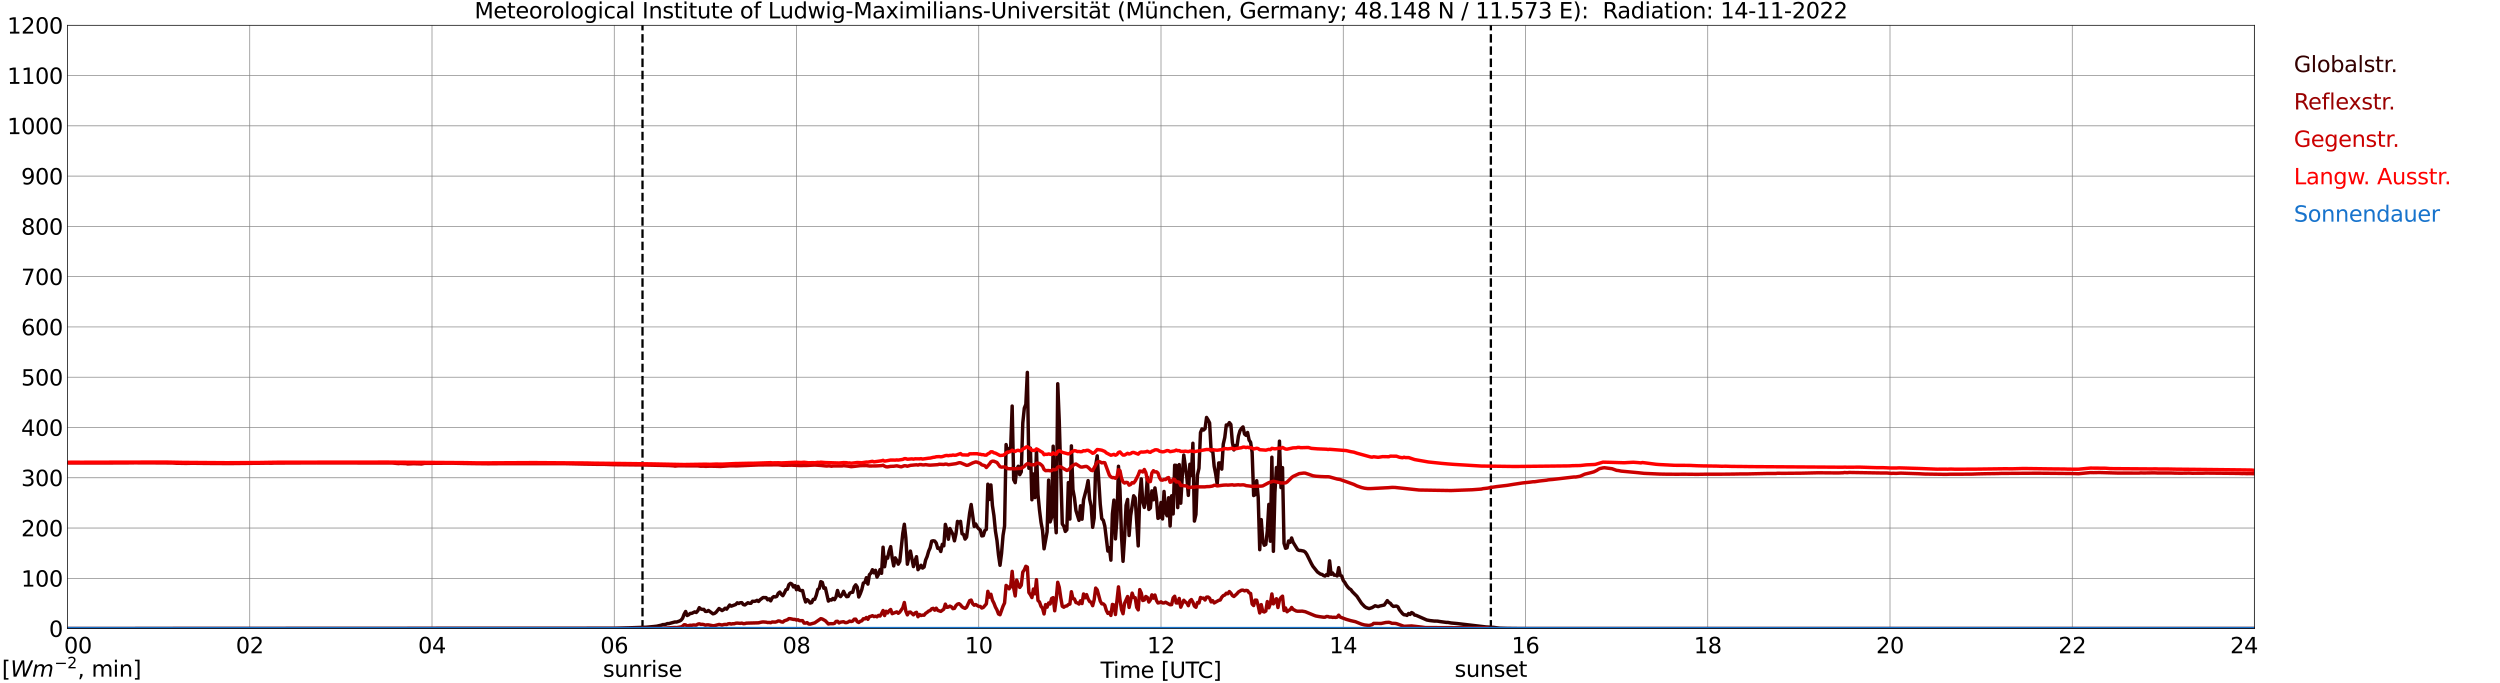 <?xml version="1.0" encoding="utf-8" standalone="no"?>
<!DOCTYPE svg PUBLIC "-//W3C//DTD SVG 1.1//EN"
  "http://www.w3.org/Graphics/SVG/1.1/DTD/svg11.dtd">
<svg xmlns:xlink="http://www.w3.org/1999/xlink" width="1085.4pt" height="296.64pt" viewBox="0 0 1085.4 296.64" xmlns="http://www.w3.org/2000/svg" version="1.1">
 <defs>
  <style type="text/css">*{stroke-linejoin: round; stroke-linecap: butt}</style>
 </defs>
 <g id="figure_1">
  <g id="patch_1">
   <path d="M 0 296.64 
L 1085.4 296.64 
L 1085.4 0 
L 0 0 
z
" style="fill: #ffffff"/>
  </g>
  <g id="axes_1">
   <g id="patch_2">
    <path d="M 29.306 272.909 
L 978.814 272.909 
L 978.814 10.976 
L 29.306 10.976 
z
" style="fill: #ffffff"/>
   </g>
   <g id="patch_3">
    <path d="M 978.814 272.909 
L 978.814 272.909 
L 978.814 10.976 
L 978.814 10.976 
z
" clip-path="url(#pd181b3f4b0)" style="fill: #d3d3d3; opacity: 0.25; stroke: #d3d3d3; stroke-linejoin: miter"/>
   </g>
   <g id="matplotlib.axis_1">
    <g id="xtick_1">
     <g id="line2d_1">
      <path d="M 29.306 272.909 
L 29.306 10.976 
" clip-path="url(#pd181b3f4b0)" style="fill: none; stroke: #808080; stroke-width: 0.3; stroke-linecap: square"/>
     </g>
     <g id="line2d_2"/>
     <g id="text_1">
      <!--    00 -->
      <g transform="translate(18.733 283.627) scale(0.095 -0.095)">
       <defs>
        <path id="DejaVuSans-20" transform="scale(0.016)"/>
        <path id="DejaVuSans-30" d="M 2034 4250 
Q 1547 4250 1301 3770 
Q 1056 3291 1056 2328 
Q 1056 1369 1301 889 
Q 1547 409 2034 409 
Q 2525 409 2770 889 
Q 3016 1369 3016 2328 
Q 3016 3291 2770 3770 
Q 2525 4250 2034 4250 
z
M 2034 4750 
Q 2819 4750 3233 4129 
Q 3647 3509 3647 2328 
Q 3647 1150 3233 529 
Q 2819 -91 2034 -91 
Q 1250 -91 836 529 
Q 422 1150 422 2328 
Q 422 3509 836 4129 
Q 1250 4750 2034 4750 
z
" transform="scale(0.016)"/>
       </defs>
       <use xlink:href="#DejaVuSans-20"/>
       <use xlink:href="#DejaVuSans-20" transform="translate(31.787 0)"/>
       <use xlink:href="#DejaVuSans-20" transform="translate(63.574 0)"/>
       <use xlink:href="#DejaVuSans-30" transform="translate(95.361 0)"/>
       <use xlink:href="#DejaVuSans-30" transform="translate(158.984 0)"/>
      </g>
     </g>
    </g>
    <g id="xtick_2">
     <g id="line2d_3">
      <path d="M 108.431 272.909 
L 108.431 10.976 
" clip-path="url(#pd181b3f4b0)" style="fill: none; stroke: #808080; stroke-width: 0.3; stroke-linecap: square"/>
     </g>
     <g id="line2d_4"/>
     <g id="text_2">
      <!-- 02 -->
      <g transform="translate(102.387 283.627) scale(0.095 -0.095)">
       <defs>
        <path id="DejaVuSans-32" d="M 1228 531 
L 3431 531 
L 3431 0 
L 469 0 
L 469 531 
Q 828 903 1448 1529 
Q 2069 2156 2228 2338 
Q 2531 2678 2651 2914 
Q 2772 3150 2772 3378 
Q 2772 3750 2511 3984 
Q 2250 4219 1831 4219 
Q 1534 4219 1204 4116 
Q 875 4013 500 3803 
L 500 4441 
Q 881 4594 1212 4672 
Q 1544 4750 1819 4750 
Q 2544 4750 2975 4387 
Q 3406 4025 3406 3419 
Q 3406 3131 3298 2873 
Q 3191 2616 2906 2266 
Q 2828 2175 2409 1742 
Q 1991 1309 1228 531 
z
" transform="scale(0.016)"/>
       </defs>
       <use xlink:href="#DejaVuSans-30"/>
       <use xlink:href="#DejaVuSans-32" transform="translate(63.623 0)"/>
      </g>
     </g>
    </g>
    <g id="xtick_3">
     <g id="line2d_5">
      <path d="M 187.557 272.909 
L 187.557 10.976 
" clip-path="url(#pd181b3f4b0)" style="fill: none; stroke: #808080; stroke-width: 0.3; stroke-linecap: square"/>
     </g>
     <g id="line2d_6"/>
     <g id="text_3">
      <!-- 04 -->
      <g transform="translate(181.513 283.627) scale(0.095 -0.095)">
       <defs>
        <path id="DejaVuSans-34" d="M 2419 4116 
L 825 1625 
L 2419 1625 
L 2419 4116 
z
M 2253 4666 
L 3047 4666 
L 3047 1625 
L 3713 1625 
L 3713 1100 
L 3047 1100 
L 3047 0 
L 2419 0 
L 2419 1100 
L 313 1100 
L 313 1709 
L 2253 4666 
z
" transform="scale(0.016)"/>
       </defs>
       <use xlink:href="#DejaVuSans-30"/>
       <use xlink:href="#DejaVuSans-34" transform="translate(63.623 0)"/>
      </g>
     </g>
    </g>
    <g id="xtick_4">
     <g id="line2d_7">
      <path d="M 266.683 272.909 
L 266.683 10.976 
" clip-path="url(#pd181b3f4b0)" style="fill: none; stroke: #808080; stroke-width: 0.3; stroke-linecap: square"/>
     </g>
     <g id="line2d_8"/>
     <g id="text_4">
      <!-- 06 -->
      <g transform="translate(260.638 283.627) scale(0.095 -0.095)">
       <defs>
        <path id="DejaVuSans-36" d="M 2113 2584 
Q 1688 2584 1439 2293 
Q 1191 2003 1191 1497 
Q 1191 994 1439 701 
Q 1688 409 2113 409 
Q 2538 409 2786 701 
Q 3034 994 3034 1497 
Q 3034 2003 2786 2293 
Q 2538 2584 2113 2584 
z
M 3366 4563 
L 3366 3988 
Q 3128 4100 2886 4159 
Q 2644 4219 2406 4219 
Q 1781 4219 1451 3797 
Q 1122 3375 1075 2522 
Q 1259 2794 1537 2939 
Q 1816 3084 2150 3084 
Q 2853 3084 3261 2657 
Q 3669 2231 3669 1497 
Q 3669 778 3244 343 
Q 2819 -91 2113 -91 
Q 1303 -91 875 529 
Q 447 1150 447 2328 
Q 447 3434 972 4092 
Q 1497 4750 2381 4750 
Q 2619 4750 2861 4703 
Q 3103 4656 3366 4563 
z
" transform="scale(0.016)"/>
       </defs>
       <use xlink:href="#DejaVuSans-30"/>
       <use xlink:href="#DejaVuSans-36" transform="translate(63.623 0)"/>
      </g>
     </g>
    </g>
    <g id="xtick_5">
     <g id="line2d_9">
      <path d="M 345.808 272.909 
L 345.808 10.976 
" clip-path="url(#pd181b3f4b0)" style="fill: none; stroke: #808080; stroke-width: 0.3; stroke-linecap: square"/>
     </g>
     <g id="line2d_10"/>
     <g id="text_5">
      <!-- 08 -->
      <g transform="translate(339.764 283.627) scale(0.095 -0.095)">
       <defs>
        <path id="DejaVuSans-38" d="M 2034 2216 
Q 1584 2216 1326 1975 
Q 1069 1734 1069 1313 
Q 1069 891 1326 650 
Q 1584 409 2034 409 
Q 2484 409 2743 651 
Q 3003 894 3003 1313 
Q 3003 1734 2745 1975 
Q 2488 2216 2034 2216 
z
M 1403 2484 
Q 997 2584 770 2862 
Q 544 3141 544 3541 
Q 544 4100 942 4425 
Q 1341 4750 2034 4750 
Q 2731 4750 3128 4425 
Q 3525 4100 3525 3541 
Q 3525 3141 3298 2862 
Q 3072 2584 2669 2484 
Q 3125 2378 3379 2068 
Q 3634 1759 3634 1313 
Q 3634 634 3220 271 
Q 2806 -91 2034 -91 
Q 1263 -91 848 271 
Q 434 634 434 1313 
Q 434 1759 690 2068 
Q 947 2378 1403 2484 
z
M 1172 3481 
Q 1172 3119 1398 2916 
Q 1625 2713 2034 2713 
Q 2441 2713 2670 2916 
Q 2900 3119 2900 3481 
Q 2900 3844 2670 4047 
Q 2441 4250 2034 4250 
Q 1625 4250 1398 4047 
Q 1172 3844 1172 3481 
z
" transform="scale(0.016)"/>
       </defs>
       <use xlink:href="#DejaVuSans-30"/>
       <use xlink:href="#DejaVuSans-38" transform="translate(63.623 0)"/>
      </g>
     </g>
    </g>
    <g id="xtick_6">
     <g id="line2d_11">
      <path d="M 424.934 272.909 
L 424.934 10.976 
" clip-path="url(#pd181b3f4b0)" style="fill: none; stroke: #808080; stroke-width: 0.3; stroke-linecap: square"/>
     </g>
     <g id="line2d_12"/>
     <g id="text_6">
      <!-- 10 -->
      <g transform="translate(418.89 283.627) scale(0.095 -0.095)">
       <defs>
        <path id="DejaVuSans-31" d="M 794 531 
L 1825 531 
L 1825 4091 
L 703 3866 
L 703 4441 
L 1819 4666 
L 2450 4666 
L 2450 531 
L 3481 531 
L 3481 0 
L 794 0 
L 794 531 
z
" transform="scale(0.016)"/>
       </defs>
       <use xlink:href="#DejaVuSans-31"/>
       <use xlink:href="#DejaVuSans-30" transform="translate(63.623 0)"/>
      </g>
     </g>
    </g>
    <g id="xtick_7">
     <g id="line2d_13">
      <path d="M 504.06 272.909 
L 504.06 10.976 
" clip-path="url(#pd181b3f4b0)" style="fill: none; stroke: #808080; stroke-width: 0.3; stroke-linecap: square"/>
     </g>
     <g id="line2d_14"/>
     <g id="text_7">
      <!-- 12 -->
      <g transform="translate(498.015 283.627) scale(0.095 -0.095)">
       <use xlink:href="#DejaVuSans-31"/>
       <use xlink:href="#DejaVuSans-32" transform="translate(63.623 0)"/>
      </g>
     </g>
    </g>
    <g id="xtick_8">
     <g id="line2d_15">
      <path d="M 583.185 272.909 
L 583.185 10.976 
" clip-path="url(#pd181b3f4b0)" style="fill: none; stroke: #808080; stroke-width: 0.3; stroke-linecap: square"/>
     </g>
     <g id="line2d_16"/>
     <g id="text_8">
      <!-- 14 -->
      <g transform="translate(577.141 283.627) scale(0.095 -0.095)">
       <use xlink:href="#DejaVuSans-31"/>
       <use xlink:href="#DejaVuSans-34" transform="translate(63.623 0)"/>
      </g>
     </g>
    </g>
    <g id="xtick_9">
     <g id="line2d_17">
      <path d="M 662.311 272.909 
L 662.311 10.976 
" clip-path="url(#pd181b3f4b0)" style="fill: none; stroke: #808080; stroke-width: 0.3; stroke-linecap: square"/>
     </g>
     <g id="line2d_18"/>
     <g id="text_9">
      <!-- 16 -->
      <g transform="translate(656.267 283.627) scale(0.095 -0.095)">
       <use xlink:href="#DejaVuSans-31"/>
       <use xlink:href="#DejaVuSans-36" transform="translate(63.623 0)"/>
      </g>
     </g>
    </g>
    <g id="xtick_10">
     <g id="line2d_19">
      <path d="M 741.437 272.909 
L 741.437 10.976 
" clip-path="url(#pd181b3f4b0)" style="fill: none; stroke: #808080; stroke-width: 0.3; stroke-linecap: square"/>
     </g>
     <g id="line2d_20"/>
     <g id="text_10">
      <!-- 18 -->
      <g transform="translate(735.392 283.627) scale(0.095 -0.095)">
       <use xlink:href="#DejaVuSans-31"/>
       <use xlink:href="#DejaVuSans-38" transform="translate(63.623 0)"/>
      </g>
     </g>
    </g>
    <g id="xtick_11">
     <g id="line2d_21">
      <path d="M 820.562 272.909 
L 820.562 10.976 
" clip-path="url(#pd181b3f4b0)" style="fill: none; stroke: #808080; stroke-width: 0.3; stroke-linecap: square"/>
     </g>
     <g id="line2d_22"/>
     <g id="text_11">
      <!-- 20 -->
      <g transform="translate(814.518 283.627) scale(0.095 -0.095)">
       <use xlink:href="#DejaVuSans-32"/>
       <use xlink:href="#DejaVuSans-30" transform="translate(63.623 0)"/>
      </g>
     </g>
    </g>
    <g id="xtick_12">
     <g id="line2d_23">
      <path d="M 899.688 272.909 
L 899.688 10.976 
" clip-path="url(#pd181b3f4b0)" style="fill: none; stroke: #808080; stroke-width: 0.3; stroke-linecap: square"/>
     </g>
     <g id="line2d_24"/>
     <g id="text_12">
      <!-- 22 -->
      <g transform="translate(893.644 283.627) scale(0.095 -0.095)">
       <use xlink:href="#DejaVuSans-32"/>
       <use xlink:href="#DejaVuSans-32" transform="translate(63.623 0)"/>
      </g>
     </g>
    </g>
    <g id="xtick_13">
     <g id="line2d_25">
      <path d="M 978.814 272.909 
L 978.814 10.976 
" clip-path="url(#pd181b3f4b0)" style="fill: none; stroke: #808080; stroke-width: 0.3; stroke-linecap: square"/>
     </g>
     <g id="line2d_26"/>
     <g id="text_13">
      <!-- 24    -->
      <g transform="translate(968.241 283.627) scale(0.095 -0.095)">
       <use xlink:href="#DejaVuSans-32"/>
       <use xlink:href="#DejaVuSans-34" transform="translate(63.623 0)"/>
       <use xlink:href="#DejaVuSans-20" transform="translate(127.246 0)"/>
       <use xlink:href="#DejaVuSans-20" transform="translate(159.033 0)"/>
       <use xlink:href="#DejaVuSans-20" transform="translate(190.82 0)"/>
      </g>
     </g>
    </g>
    <g id="text_14">
     <!-- Time [UTC] -->
     <g transform="translate(477.806 294.322) scale(0.095 -0.095)">
      <defs>
       <path id="DejaVuSans-54" d="M -19 4666 
L 3928 4666 
L 3928 4134 
L 2272 4134 
L 2272 0 
L 1638 0 
L 1638 4134 
L -19 4134 
L -19 4666 
z
" transform="scale(0.016)"/>
       <path id="DejaVuSans-69" d="M 603 3500 
L 1178 3500 
L 1178 0 
L 603 0 
L 603 3500 
z
M 603 4863 
L 1178 4863 
L 1178 4134 
L 603 4134 
L 603 4863 
z
" transform="scale(0.016)"/>
       <path id="DejaVuSans-6d" d="M 3328 2828 
Q 3544 3216 3844 3400 
Q 4144 3584 4550 3584 
Q 5097 3584 5394 3201 
Q 5691 2819 5691 2113 
L 5691 0 
L 5113 0 
L 5113 2094 
Q 5113 2597 4934 2840 
Q 4756 3084 4391 3084 
Q 3944 3084 3684 2787 
Q 3425 2491 3425 1978 
L 3425 0 
L 2847 0 
L 2847 2094 
Q 2847 2600 2669 2842 
Q 2491 3084 2119 3084 
Q 1678 3084 1418 2786 
Q 1159 2488 1159 1978 
L 1159 0 
L 581 0 
L 581 3500 
L 1159 3500 
L 1159 2956 
Q 1356 3278 1631 3431 
Q 1906 3584 2284 3584 
Q 2666 3584 2933 3390 
Q 3200 3197 3328 2828 
z
" transform="scale(0.016)"/>
       <path id="DejaVuSans-65" d="M 3597 1894 
L 3597 1613 
L 953 1613 
Q 991 1019 1311 708 
Q 1631 397 2203 397 
Q 2534 397 2845 478 
Q 3156 559 3463 722 
L 3463 178 
Q 3153 47 2828 -22 
Q 2503 -91 2169 -91 
Q 1331 -91 842 396 
Q 353 884 353 1716 
Q 353 2575 817 3079 
Q 1281 3584 2069 3584 
Q 2775 3584 3186 3129 
Q 3597 2675 3597 1894 
z
M 3022 2063 
Q 3016 2534 2758 2815 
Q 2500 3097 2075 3097 
Q 1594 3097 1305 2825 
Q 1016 2553 972 2059 
L 3022 2063 
z
" transform="scale(0.016)"/>
       <path id="DejaVuSans-5b" d="M 550 4863 
L 1875 4863 
L 1875 4416 
L 1125 4416 
L 1125 -397 
L 1875 -397 
L 1875 -844 
L 550 -844 
L 550 4863 
z
" transform="scale(0.016)"/>
       <path id="DejaVuSans-55" d="M 556 4666 
L 1191 4666 
L 1191 1831 
Q 1191 1081 1462 751 
Q 1734 422 2344 422 
Q 2950 422 3222 751 
Q 3494 1081 3494 1831 
L 3494 4666 
L 4128 4666 
L 4128 1753 
Q 4128 841 3676 375 
Q 3225 -91 2344 -91 
Q 1459 -91 1007 375 
Q 556 841 556 1753 
L 556 4666 
z
" transform="scale(0.016)"/>
       <path id="DejaVuSans-43" d="M 4122 4306 
L 4122 3641 
Q 3803 3938 3442 4084 
Q 3081 4231 2675 4231 
Q 1875 4231 1450 3742 
Q 1025 3253 1025 2328 
Q 1025 1406 1450 917 
Q 1875 428 2675 428 
Q 3081 428 3442 575 
Q 3803 722 4122 1019 
L 4122 359 
Q 3791 134 3420 21 
Q 3050 -91 2638 -91 
Q 1578 -91 968 557 
Q 359 1206 359 2328 
Q 359 3453 968 4101 
Q 1578 4750 2638 4750 
Q 3056 4750 3426 4639 
Q 3797 4528 4122 4306 
z
" transform="scale(0.016)"/>
       <path id="DejaVuSans-5d" d="M 1947 4863 
L 1947 -844 
L 622 -844 
L 622 -397 
L 1369 -397 
L 1369 4416 
L 622 4416 
L 622 4863 
L 1947 4863 
z
" transform="scale(0.016)"/>
      </defs>
      <use xlink:href="#DejaVuSans-54"/>
      <use xlink:href="#DejaVuSans-69" transform="translate(57.959 0)"/>
      <use xlink:href="#DejaVuSans-6d" transform="translate(85.742 0)"/>
      <use xlink:href="#DejaVuSans-65" transform="translate(183.154 0)"/>
      <use xlink:href="#DejaVuSans-20" transform="translate(244.678 0)"/>
      <use xlink:href="#DejaVuSans-5b" transform="translate(276.465 0)"/>
      <use xlink:href="#DejaVuSans-55" transform="translate(315.479 0)"/>
      <use xlink:href="#DejaVuSans-54" transform="translate(388.672 0)"/>
      <use xlink:href="#DejaVuSans-43" transform="translate(443.881 0)"/>
      <use xlink:href="#DejaVuSans-5d" transform="translate(513.705 0)"/>
     </g>
    </g>
   </g>
   <g id="matplotlib.axis_2">
    <g id="ytick_1">
     <g id="line2d_27">
      <path d="M 29.306 272.909 
L 978.814 272.909 
" clip-path="url(#pd181b3f4b0)" style="fill: none; stroke: #808080; stroke-width: 0.3; stroke-linecap: square"/>
     </g>
     <g id="line2d_28"/>
     <g id="text_15">
      <!-- 0 -->
      <g transform="translate(21.261 276.518) scale(0.095 -0.095)">
       <use xlink:href="#DejaVuSans-30"/>
      </g>
     </g>
    </g>
    <g id="ytick_2">
     <g id="line2d_29">
      <path d="M 29.306 251.081 
L 978.814 251.081 
" clip-path="url(#pd181b3f4b0)" style="fill: none; stroke: #808080; stroke-width: 0.3; stroke-linecap: square"/>
     </g>
     <g id="line2d_30"/>
     <g id="text_16">
      <!-- 100 -->
      <g transform="translate(9.173 254.69) scale(0.095 -0.095)">
       <use xlink:href="#DejaVuSans-31"/>
       <use xlink:href="#DejaVuSans-30" transform="translate(63.623 0)"/>
       <use xlink:href="#DejaVuSans-30" transform="translate(127.246 0)"/>
      </g>
     </g>
    </g>
    <g id="ytick_3">
     <g id="line2d_31">
      <path d="M 29.306 229.253 
L 978.814 229.253 
" clip-path="url(#pd181b3f4b0)" style="fill: none; stroke: #808080; stroke-width: 0.3; stroke-linecap: square"/>
     </g>
     <g id="line2d_32"/>
     <g id="text_17">
      <!-- 200 -->
      <g transform="translate(9.173 232.863) scale(0.095 -0.095)">
       <use xlink:href="#DejaVuSans-32"/>
       <use xlink:href="#DejaVuSans-30" transform="translate(63.623 0)"/>
       <use xlink:href="#DejaVuSans-30" transform="translate(127.246 0)"/>
      </g>
     </g>
    </g>
    <g id="ytick_4">
     <g id="line2d_33">
      <path d="M 29.306 207.426 
L 978.814 207.426 
" clip-path="url(#pd181b3f4b0)" style="fill: none; stroke: #808080; stroke-width: 0.3; stroke-linecap: square"/>
     </g>
     <g id="line2d_34"/>
     <g id="text_18">
      <!-- 300 -->
      <g transform="translate(9.173 211.035) scale(0.095 -0.095)">
       <defs>
        <path id="DejaVuSans-33" d="M 2597 2516 
Q 3050 2419 3304 2112 
Q 3559 1806 3559 1356 
Q 3559 666 3084 287 
Q 2609 -91 1734 -91 
Q 1441 -91 1130 -33 
Q 819 25 488 141 
L 488 750 
Q 750 597 1062 519 
Q 1375 441 1716 441 
Q 2309 441 2620 675 
Q 2931 909 2931 1356 
Q 2931 1769 2642 2001 
Q 2353 2234 1838 2234 
L 1294 2234 
L 1294 2753 
L 1863 2753 
Q 2328 2753 2575 2939 
Q 2822 3125 2822 3475 
Q 2822 3834 2567 4026 
Q 2313 4219 1838 4219 
Q 1578 4219 1281 4162 
Q 984 4106 628 3988 
L 628 4550 
Q 988 4650 1302 4700 
Q 1616 4750 1894 4750 
Q 2613 4750 3031 4423 
Q 3450 4097 3450 3541 
Q 3450 3153 3228 2886 
Q 3006 2619 2597 2516 
z
" transform="scale(0.016)"/>
       </defs>
       <use xlink:href="#DejaVuSans-33"/>
       <use xlink:href="#DejaVuSans-30" transform="translate(63.623 0)"/>
       <use xlink:href="#DejaVuSans-30" transform="translate(127.246 0)"/>
      </g>
     </g>
    </g>
    <g id="ytick_5">
     <g id="line2d_35">
      <path d="M 29.306 185.598 
L 978.814 185.598 
" clip-path="url(#pd181b3f4b0)" style="fill: none; stroke: #808080; stroke-width: 0.3; stroke-linecap: square"/>
     </g>
     <g id="line2d_36"/>
     <g id="text_19">
      <!-- 400 -->
      <g transform="translate(9.173 189.207) scale(0.095 -0.095)">
       <use xlink:href="#DejaVuSans-34"/>
       <use xlink:href="#DejaVuSans-30" transform="translate(63.623 0)"/>
       <use xlink:href="#DejaVuSans-30" transform="translate(127.246 0)"/>
      </g>
     </g>
    </g>
    <g id="ytick_6">
     <g id="line2d_37">
      <path d="M 29.306 163.77 
L 978.814 163.77 
" clip-path="url(#pd181b3f4b0)" style="fill: none; stroke: #808080; stroke-width: 0.3; stroke-linecap: square"/>
     </g>
     <g id="line2d_38"/>
     <g id="text_20">
      <!-- 500 -->
      <g transform="translate(9.173 167.379) scale(0.095 -0.095)">
       <defs>
        <path id="DejaVuSans-35" d="M 691 4666 
L 3169 4666 
L 3169 4134 
L 1269 4134 
L 1269 2991 
Q 1406 3038 1543 3061 
Q 1681 3084 1819 3084 
Q 2600 3084 3056 2656 
Q 3513 2228 3513 1497 
Q 3513 744 3044 326 
Q 2575 -91 1722 -91 
Q 1428 -91 1123 -41 
Q 819 9 494 109 
L 494 744 
Q 775 591 1075 516 
Q 1375 441 1709 441 
Q 2250 441 2565 725 
Q 2881 1009 2881 1497 
Q 2881 1984 2565 2268 
Q 2250 2553 1709 2553 
Q 1456 2553 1204 2497 
Q 953 2441 691 2322 
L 691 4666 
z
" transform="scale(0.016)"/>
       </defs>
       <use xlink:href="#DejaVuSans-35"/>
       <use xlink:href="#DejaVuSans-30" transform="translate(63.623 0)"/>
       <use xlink:href="#DejaVuSans-30" transform="translate(127.246 0)"/>
      </g>
     </g>
    </g>
    <g id="ytick_7">
     <g id="line2d_39">
      <path d="M 29.306 141.942 
L 978.814 141.942 
" clip-path="url(#pd181b3f4b0)" style="fill: none; stroke: #808080; stroke-width: 0.3; stroke-linecap: square"/>
     </g>
     <g id="line2d_40"/>
     <g id="text_21">
      <!-- 600 -->
      <g transform="translate(9.173 145.551) scale(0.095 -0.095)">
       <use xlink:href="#DejaVuSans-36"/>
       <use xlink:href="#DejaVuSans-30" transform="translate(63.623 0)"/>
       <use xlink:href="#DejaVuSans-30" transform="translate(127.246 0)"/>
      </g>
     </g>
    </g>
    <g id="ytick_8">
     <g id="line2d_41">
      <path d="M 29.306 120.114 
L 978.814 120.114 
" clip-path="url(#pd181b3f4b0)" style="fill: none; stroke: #808080; stroke-width: 0.3; stroke-linecap: square"/>
     </g>
     <g id="line2d_42"/>
     <g id="text_22">
      <!-- 700 -->
      <g transform="translate(9.173 123.724) scale(0.095 -0.095)">
       <defs>
        <path id="DejaVuSans-37" d="M 525 4666 
L 3525 4666 
L 3525 4397 
L 1831 0 
L 1172 0 
L 2766 4134 
L 525 4134 
L 525 4666 
z
" transform="scale(0.016)"/>
       </defs>
       <use xlink:href="#DejaVuSans-37"/>
       <use xlink:href="#DejaVuSans-30" transform="translate(63.623 0)"/>
       <use xlink:href="#DejaVuSans-30" transform="translate(127.246 0)"/>
      </g>
     </g>
    </g>
    <g id="ytick_9">
     <g id="line2d_43">
      <path d="M 29.306 98.287 
L 978.814 98.287 
" clip-path="url(#pd181b3f4b0)" style="fill: none; stroke: #808080; stroke-width: 0.3; stroke-linecap: square"/>
     </g>
     <g id="line2d_44"/>
     <g id="text_23">
      <!-- 800 -->
      <g transform="translate(9.173 101.896) scale(0.095 -0.095)">
       <use xlink:href="#DejaVuSans-38"/>
       <use xlink:href="#DejaVuSans-30" transform="translate(63.623 0)"/>
       <use xlink:href="#DejaVuSans-30" transform="translate(127.246 0)"/>
      </g>
     </g>
    </g>
    <g id="ytick_10">
     <g id="line2d_45">
      <path d="M 29.306 76.459 
L 978.814 76.459 
" clip-path="url(#pd181b3f4b0)" style="fill: none; stroke: #808080; stroke-width: 0.3; stroke-linecap: square"/>
     </g>
     <g id="line2d_46"/>
     <g id="text_24">
      <!-- 900 -->
      <g transform="translate(9.173 80.068) scale(0.095 -0.095)">
       <defs>
        <path id="DejaVuSans-39" d="M 703 97 
L 703 672 
Q 941 559 1184 500 
Q 1428 441 1663 441 
Q 2288 441 2617 861 
Q 2947 1281 2994 2138 
Q 2813 1869 2534 1725 
Q 2256 1581 1919 1581 
Q 1219 1581 811 2004 
Q 403 2428 403 3163 
Q 403 3881 828 4315 
Q 1253 4750 1959 4750 
Q 2769 4750 3195 4129 
Q 3622 3509 3622 2328 
Q 3622 1225 3098 567 
Q 2575 -91 1691 -91 
Q 1453 -91 1209 -44 
Q 966 3 703 97 
z
M 1959 2075 
Q 2384 2075 2632 2365 
Q 2881 2656 2881 3163 
Q 2881 3666 2632 3958 
Q 2384 4250 1959 4250 
Q 1534 4250 1286 3958 
Q 1038 3666 1038 3163 
Q 1038 2656 1286 2365 
Q 1534 2075 1959 2075 
z
" transform="scale(0.016)"/>
       </defs>
       <use xlink:href="#DejaVuSans-39"/>
       <use xlink:href="#DejaVuSans-30" transform="translate(63.623 0)"/>
       <use xlink:href="#DejaVuSans-30" transform="translate(127.246 0)"/>
      </g>
     </g>
    </g>
    <g id="ytick_11">
     <g id="line2d_47">
      <path d="M 29.306 54.631 
L 978.814 54.631 
" clip-path="url(#pd181b3f4b0)" style="fill: none; stroke: #808080; stroke-width: 0.3; stroke-linecap: square"/>
     </g>
     <g id="line2d_48"/>
     <g id="text_25">
      <!-- 1000 -->
      <g transform="translate(3.128 58.24) scale(0.095 -0.095)">
       <use xlink:href="#DejaVuSans-31"/>
       <use xlink:href="#DejaVuSans-30" transform="translate(63.623 0)"/>
       <use xlink:href="#DejaVuSans-30" transform="translate(127.246 0)"/>
       <use xlink:href="#DejaVuSans-30" transform="translate(190.869 0)"/>
      </g>
     </g>
    </g>
    <g id="ytick_12">
     <g id="line2d_49">
      <path d="M 29.306 32.803 
L 978.814 32.803 
" clip-path="url(#pd181b3f4b0)" style="fill: none; stroke: #808080; stroke-width: 0.3; stroke-linecap: square"/>
     </g>
     <g id="line2d_50"/>
     <g id="text_26">
      <!-- 1100 -->
      <g transform="translate(3.128 36.413) scale(0.095 -0.095)">
       <use xlink:href="#DejaVuSans-31"/>
       <use xlink:href="#DejaVuSans-31" transform="translate(63.623 0)"/>
       <use xlink:href="#DejaVuSans-30" transform="translate(127.246 0)"/>
       <use xlink:href="#DejaVuSans-30" transform="translate(190.869 0)"/>
      </g>
     </g>
    </g>
    <g id="ytick_13">
     <g id="line2d_51">
      <path d="M 29.306 10.976 
L 978.814 10.976 
" clip-path="url(#pd181b3f4b0)" style="fill: none; stroke: #808080; stroke-width: 0.3; stroke-linecap: square"/>
     </g>
     <g id="line2d_52"/>
     <g id="text_27">
      <!-- 1200 -->
      <g transform="translate(3.128 14.585) scale(0.095 -0.095)">
       <use xlink:href="#DejaVuSans-31"/>
       <use xlink:href="#DejaVuSans-32" transform="translate(63.623 0)"/>
       <use xlink:href="#DejaVuSans-30" transform="translate(127.246 0)"/>
       <use xlink:href="#DejaVuSans-30" transform="translate(190.869 0)"/>
      </g>
     </g>
    </g>
   </g>
   <g id="line2d_53">
    <path d="M 278.947 272.909 
L 278.947 10.976 
" clip-path="url(#pd181b3f4b0)" style="fill: none; stroke-dasharray: 3.7,1.6; stroke-dashoffset: 0; stroke: #000000"/>
   </g>
   <g id="line2d_54">
    <path d="M 647.277 272.909 
L 647.277 10.976 
" clip-path="url(#pd181b3f4b0)" style="fill: none; stroke-dasharray: 3.7,1.6; stroke-dashoffset: 0; stroke: #000000"/>
   </g>
   <g id="line2d_55">
    <path d="M 29.306 272.909 
L 266.683 272.804 
L 280.53 272.317 
L 283.827 272.014 
L 285.145 271.872 
L 286.464 271.569 
L 287.124 271.427 
L 287.783 271.163 
L 288.442 271.163 
L 289.102 271.021 
L 289.761 270.737 
L 290.42 270.737 
L 293.058 270.028 
L 293.717 270.069 
L 295.036 269.622 
L 295.696 269.237 
L 296.355 268.406 
L 297.014 266.664 
L 297.674 265.487 
L 298.333 267.231 
L 298.992 266.906 
L 299.652 266.319 
L 300.311 266.299 
L 301.63 265.651 
L 302.289 265.913 
L 302.949 265.184 
L 303.608 263.826 
L 304.267 264.413 
L 304.927 264.597 
L 305.586 264.555 
L 306.246 265.426 
L 306.905 265.468 
L 307.564 265.042 
L 309.543 266.502 
L 310.202 266.319 
L 310.861 265.852 
L 312.18 264.191 
L 313.499 265.084 
L 314.158 264.678 
L 314.818 264.069 
L 315.477 264.475 
L 316.796 262.672 
L 317.455 263.178 
L 319.433 262.449 
L 320.093 261.718 
L 320.752 262.001 
L 321.411 261.678 
L 322.071 261.657 
L 322.73 262.488 
L 323.39 262.65 
L 324.708 261.678 
L 325.368 261.921 
L 326.027 261.921 
L 326.686 261.03 
L 327.346 261.089 
L 328.005 261.008 
L 328.665 260.644 
L 329.324 261.131 
L 329.983 260.401 
L 331.302 259.428 
L 332.621 259.469 
L 333.28 260.401 
L 333.94 259.995 
L 334.599 260.866 
L 335.258 259.57 
L 335.918 259.022 
L 336.577 259.186 
L 337.236 258.922 
L 337.896 257.584 
L 338.555 257.057 
L 339.215 258.029 
L 339.874 258.618 
L 340.533 257.483 
L 341.193 256.064 
L 341.852 255.82 
L 342.512 253.814 
L 343.171 253.266 
L 343.83 253.591 
L 344.49 254.849 
L 345.149 254.259 
L 345.808 256.023 
L 346.468 254.604 
L 347.127 256.184 
L 347.787 256.429 
L 348.446 256.387 
L 349.105 259.225 
L 349.765 261.353 
L 350.424 260.36 
L 351.083 260.888 
L 351.743 261.82 
L 352.402 261.617 
L 353.062 260.24 
L 353.721 260.198 
L 354.38 258.496 
L 355.04 255.942 
L 355.699 255.477 
L 356.359 252.537 
L 357.018 252.862 
L 357.677 255.394 
L 358.337 255.233 
L 359.655 260.969 
L 360.315 260.36 
L 360.974 260.522 
L 361.634 259.814 
L 362.293 260.36 
L 362.952 259.205 
L 363.612 256.368 
L 364.271 258.496 
L 364.93 259.022 
L 365.59 258.171 
L 366.249 256.732 
L 366.909 258.131 
L 367.568 259.044 
L 368.227 258.963 
L 368.887 257.584 
L 369.546 257.199 
L 370.206 257.138 
L 370.865 254.807 
L 371.524 253.916 
L 372.184 254.91 
L 372.843 259.186 
L 373.502 257.767 
L 374.162 255.942 
L 374.821 253.146 
L 375.481 252.882 
L 376.14 250.815 
L 376.799 253.591 
L 377.459 249.496 
L 378.118 248.848 
L 378.777 247.348 
L 379.437 248.706 
L 380.096 247.613 
L 380.756 250.551 
L 381.415 249.376 
L 382.074 247.287 
L 382.734 248.909 
L 383.393 237.581 
L 384.053 246.052 
L 384.712 241.937 
L 385.371 242.343 
L 386.031 239.202 
L 386.69 237.336 
L 387.349 242.202 
L 388.009 245.687 
L 388.668 242.202 
L 389.328 243.295 
L 389.987 244.937 
L 390.646 243.762 
L 391.965 231.48 
L 392.624 227.61 
L 393.284 233.566 
L 393.943 244.958 
L 394.603 241.837 
L 395.262 239.261 
L 396.581 245.991 
L 397.24 243.579 
L 397.899 241.695 
L 398.559 247.329 
L 399.218 246.497 
L 399.878 245.423 
L 400.537 246.639 
L 401.196 246.174 
L 401.856 243.173 
L 402.515 241.614 
L 403.175 239.322 
L 403.834 237.823 
L 404.493 234.946 
L 405.153 234.782 
L 405.812 234.904 
L 406.471 235.775 
L 407.131 238.067 
L 407.79 237.904 
L 408.45 239.445 
L 409.109 236.323 
L 409.768 236.972 
L 410.428 227.669 
L 411.087 230.081 
L 411.746 234.114 
L 412.406 229.454 
L 413.725 232.047 
L 414.384 234.804 
L 415.043 231.744 
L 415.703 226.372 
L 416.362 227.042 
L 417.022 226.352 
L 417.681 231.744 
L 418.34 232.047 
L 419 234.053 
L 419.659 233.202 
L 420.978 222.786 
L 421.637 219.036 
L 422.956 228.561 
L 423.615 227.487 
L 424.275 228.784 
L 424.934 229.596 
L 425.593 230.102 
L 426.253 232.676 
L 426.912 232.554 
L 427.572 230.325 
L 428.231 229.838 
L 428.89 210.219 
L 429.55 216.846 
L 430.209 210.545 
L 430.869 219.461 
L 431.528 223.899 
L 432.187 230.628 
L 432.847 234.662 
L 433.506 240.925 
L 434.165 245.423 
L 434.825 240.316 
L 435.484 232.431 
L 436.144 228.378 
L 436.803 193.013 
L 437.462 196.518 
L 438.122 194.776 
L 438.781 194.757 
L 439.44 176.293 
L 440.1 208.275 
L 440.759 209.552 
L 441.419 203.774 
L 442.078 202.438 
L 442.737 206.085 
L 443.397 204.869 
L 444.056 183.629 
L 444.716 177.225 
L 445.375 175.542 
L 446.034 161.679 
L 446.694 203.309 
L 447.353 194.554 
L 448.012 216.988 
L 448.672 205.782 
L 449.331 216.037 
L 449.991 195.202 
L 450.65 214.618 
L 451.309 221.487 
L 451.969 226.798 
L 452.628 230.345 
L 453.287 238.27 
L 454.606 230.912 
L 455.266 208.456 
L 455.925 226.595 
L 456.584 224.549 
L 457.244 193.722 
L 457.903 222.989 
L 458.563 231.296 
L 459.222 166.605 
L 459.881 182.594 
L 461.2 227.487 
L 461.859 228.439 
L 462.519 230.729 
L 463.178 230.019 
L 463.838 209.51 
L 464.497 225.359 
L 465.156 193.58 
L 465.816 212.49 
L 466.475 216.098 
L 467.134 221.67 
L 468.453 225.927 
L 469.113 219.603 
L 469.772 225.42 
L 470.431 216.988 
L 471.75 212.003 
L 472.409 208.659 
L 473.069 216.705 
L 473.728 219.704 
L 474.388 228.946 
L 475.047 224.892 
L 475.706 202.052 
L 476.366 197.917 
L 477.685 218.913 
L 478.344 225.217 
L 479.003 225.885 
L 479.663 228.4 
L 480.981 239.261 
L 481.641 237.803 
L 482.3 243.195 
L 482.96 223.131 
L 483.619 217.13 
L 484.278 233.972 
L 484.938 225.034 
L 485.597 202.438 
L 486.256 212.551 
L 486.916 233.021 
L 487.575 243.701 
L 488.235 233.588 
L 488.894 219.381 
L 489.553 216.846 
L 490.213 232.493 
L 490.872 223.94 
L 492.191 215.246 
L 492.85 216.178 
L 494.169 237.013 
L 494.828 215.144 
L 495.488 207.91 
L 496.147 217.962 
L 496.807 220.313 
L 497.466 217.049 
L 498.125 207.24 
L 498.785 221.184 
L 499.444 220.555 
L 500.103 213.118 
L 500.763 216.988 
L 501.422 211.841 
L 502.082 216.381 
L 502.741 225.056 
L 503.4 224.669 
L 504.06 218.165 
L 504.719 225.318 
L 505.379 213.38 
L 506.038 222.441 
L 506.697 223.94 
L 507.357 216.098 
L 508.016 228.378 
L 508.675 215.246 
L 509.335 223.131 
L 509.994 201.971 
L 510.654 202.052 
L 511.313 220.374 
L 511.972 201.707 
L 512.632 218.468 
L 513.291 206.753 
L 513.95 197.572 
L 515.269 207.078 
L 515.929 215.083 
L 516.588 201.565 
L 517.247 206.389 
L 517.907 192.445 
L 518.566 226.23 
L 519.226 223.353 
L 519.885 206.227 
L 520.544 203.309 
L 521.204 187.805 
L 521.863 186.222 
L 522.522 186.709 
L 523.182 186.102 
L 523.841 181.237 
L 524.501 182.31 
L 525.16 183.609 
L 525.819 195.769 
L 526.479 195.302 
L 527.138 202.438 
L 527.797 205.76 
L 528.457 210.281 
L 529.116 200.997 
L 529.776 200.978 
L 530.435 203.673 
L 531.094 192.829 
L 531.754 189.933 
L 532.413 184.5 
L 533.073 184.581 
L 533.732 183.487 
L 534.391 184.277 
L 535.051 192.12 
L 535.71 195.344 
L 536.369 193.438 
L 537.029 193.925 
L 537.688 189.304 
L 538.348 187.014 
L 539.007 185.999 
L 539.666 185.351 
L 540.326 188.453 
L 540.985 189.001 
L 541.644 187.763 
L 542.304 191.046 
L 542.963 192.019 
L 543.623 196.337 
L 544.282 215.144 
L 544.941 214.76 
L 545.601 208.7 
L 546.26 215.934 
L 546.919 238.654 
L 547.579 225.601 
L 548.238 234.763 
L 548.898 236.729 
L 549.557 236.365 
L 550.216 230.587 
L 550.876 218.994 
L 551.535 234.985 
L 552.195 198.505 
L 552.854 239.364 
L 553.513 213.908 
L 554.173 202.984 
L 554.832 208.962 
L 555.491 191.533 
L 556.151 211.699 
L 556.81 203.025 
L 557.47 235.878 
L 558.129 238.046 
L 558.788 237.823 
L 559.448 234.865 
L 560.107 235.472 
L 560.766 233.566 
L 561.426 235.452 
L 563.404 238.654 
L 564.063 238.978 
L 564.723 238.999 
L 566.042 239.261 
L 566.701 239.728 
L 567.36 240.68 
L 569.338 244.675 
L 569.998 245.849 
L 571.976 248.322 
L 573.295 249.254 
L 573.954 249.376 
L 574.613 249.863 
L 575.273 250.105 
L 575.932 249.457 
L 576.592 249.863 
L 577.251 243.498 
L 577.91 249.354 
L 578.57 248.767 
L 579.229 249.721 
L 579.889 249.68 
L 580.548 250.064 
L 581.207 246.458 
L 581.867 249.78 
L 582.526 250.086 
L 583.185 252.031 
L 583.845 252.862 
L 584.504 253.997 
L 585.164 254.888 
L 585.823 255.578 
L 586.482 255.984 
L 587.142 256.894 
L 589.12 258.88 
L 591.098 261.901 
L 592.417 263.3 
L 593.076 263.765 
L 594.395 264.232 
L 595.714 263.807 
L 597.032 262.995 
L 598.351 263.381 
L 599.011 263.117 
L 600.989 262.672 
L 602.307 260.766 
L 602.967 261.556 
L 603.626 261.921 
L 604.286 262.772 
L 604.945 263.278 
L 606.264 263.117 
L 606.923 263.462 
L 607.582 264.739 
L 608.901 266.38 
L 609.561 266.906 
L 610.22 266.948 
L 610.879 267.19 
L 611.539 266.36 
L 612.198 266.764 
L 612.858 265.954 
L 613.517 266.299 
L 614.176 267.048 
L 614.836 267.151 
L 619.451 269.176 
L 620.77 269.421 
L 622.748 269.643 
L 624.067 269.663 
L 625.386 269.886 
L 628.023 270.231 
L 628.683 270.231 
L 630.001 270.473 
L 632.639 270.717 
L 645.167 272.197 
L 648.464 272.378 
L 651.102 272.743 
L 654.399 272.845 
L 659.674 272.909 
L 978.154 272.909 
L 978.154 272.909 
" clip-path="url(#pd181b3f4b0)" style="fill: none; stroke: #330000; stroke-width: 1.5; stroke-linecap: square"/>
   </g>
   <g id="line2d_56">
    <path d="M 29.306 272.909 
L 285.805 272.835 
L 293.058 272.429 
L 293.717 272.49 
L 295.696 272.184 
L 296.355 271.861 
L 297.014 271.232 
L 297.674 271.294 
L 298.333 271.758 
L 299.652 271.455 
L 300.311 271.497 
L 300.971 271.355 
L 302.289 271.416 
L 302.949 270.99 
L 303.608 270.826 
L 304.267 271.091 
L 304.927 271.051 
L 305.586 271.171 
L 306.246 271.435 
L 306.905 271.294 
L 307.564 271.294 
L 309.543 271.678 
L 310.202 271.638 
L 312.18 271.11 
L 313.499 271.374 
L 314.158 271.171 
L 314.818 271.091 
L 315.477 271.171 
L 316.136 270.848 
L 316.796 270.746 
L 317.455 270.949 
L 318.114 270.787 
L 318.774 270.807 
L 319.433 270.584 
L 320.093 270.523 
L 321.411 270.645 
L 322.071 270.523 
L 322.73 270.767 
L 323.39 270.726 
L 324.049 270.543 
L 329.324 270.401 
L 330.643 270.097 
L 331.302 270.017 
L 332.621 270.117 
L 333.28 270.281 
L 333.94 270.239 
L 334.599 270.361 
L 335.258 270.036 
L 336.577 270.097 
L 337.236 269.916 
L 337.896 269.571 
L 338.555 269.652 
L 339.215 269.997 
L 339.874 270.097 
L 340.533 269.53 
L 341.852 269.085 
L 342.512 268.578 
L 343.171 268.617 
L 344.49 268.923 
L 345.149 268.923 
L 345.808 269.207 
L 346.468 269.085 
L 347.127 269.469 
L 348.446 269.469 
L 349.105 270.523 
L 349.765 270.523 
L 350.424 270.32 
L 351.083 270.909 
L 351.743 270.968 
L 353.721 270.423 
L 356.359 268.598 
L 357.018 268.759 
L 358.337 269.51 
L 359.655 270.909 
L 360.315 270.767 
L 361.634 270.787 
L 362.293 270.645 
L 362.952 269.814 
L 363.612 269.733 
L 364.271 270.442 
L 364.93 270.117 
L 366.249 269.916 
L 366.909 270.3 
L 367.568 270.32 
L 368.227 270.058 
L 368.887 269.652 
L 369.546 269.855 
L 370.206 269.652 
L 370.865 268.84 
L 371.524 268.801 
L 372.184 269.916 
L 372.843 270.259 
L 373.502 269.733 
L 374.162 269.55 
L 374.821 268.639 
L 375.481 268.698 
L 376.14 268.091 
L 376.799 268.882 
L 377.459 267.727 
L 378.118 267.585 
L 378.777 267.301 
L 379.437 267.705 
L 380.096 267.524 
L 380.756 267.788 
L 381.415 267.199 
L 382.074 267.463 
L 382.734 266.389 
L 383.393 265.07 
L 384.053 267.24 
L 384.712 265.396 
L 385.371 266.105 
L 386.031 265.173 
L 386.69 264.625 
L 387.349 266.43 
L 389.328 265.66 
L 389.987 266.267 
L 390.646 265.76 
L 391.965 263.876 
L 392.624 261.585 
L 393.284 265.376 
L 393.943 266.956 
L 394.603 265.821 
L 395.262 265.721 
L 396.581 266.937 
L 397.24 266.147 
L 397.899 265.841 
L 398.559 267.766 
L 399.218 266.795 
L 399.878 267.22 
L 400.537 267.057 
L 401.196 267.098 
L 401.856 266.288 
L 402.515 265.863 
L 403.175 265.295 
L 403.834 265.07 
L 404.493 264.322 
L 405.153 264.119 
L 405.812 264.909 
L 406.471 264.058 
L 407.131 264.99 
L 408.45 265.437 
L 409.768 264.464 
L 410.428 262.294 
L 411.087 263.693 
L 411.746 263.571 
L 412.406 263.145 
L 413.065 263.47 
L 413.725 264.261 
L 414.384 264.119 
L 415.043 262.923 
L 415.703 262.294 
L 416.362 262.093 
L 417.022 262.619 
L 417.681 263.451 
L 418.34 263.855 
L 419 264.119 
L 419.659 263.632 
L 420.978 260.794 
L 421.637 260.532 
L 422.297 262.113 
L 422.956 262.761 
L 423.615 262.477 
L 424.934 263.287 
L 425.593 263.287 
L 426.253 263.977 
L 426.912 263.713 
L 428.231 262.174 
L 428.89 256.741 
L 429.55 259.275 
L 430.209 257.998 
L 430.869 260.591 
L 431.528 261.89 
L 432.187 263.593 
L 432.847 264.809 
L 433.506 266.55 
L 434.165 266.895 
L 435.484 263.187 
L 436.144 261.788 
L 436.803 254.167 
L 437.462 254.694 
L 438.122 255.647 
L 438.781 254.715 
L 439.44 248.067 
L 440.1 255.322 
L 440.759 258.727 
L 441.419 251.858 
L 442.078 253.783 
L 442.737 255.038 
L 443.397 254.087 
L 444.056 248.372 
L 444.716 247.438 
L 445.375 245.858 
L 446.034 246.222 
L 446.694 257.247 
L 447.353 258.179 
L 448.012 259.437 
L 448.672 255.728 
L 449.331 257.815 
L 449.991 251.675 
L 450.65 260.694 
L 451.309 261.362 
L 451.969 263.248 
L 452.628 264.058 
L 453.287 266.55 
L 453.947 262.497 
L 454.606 263.612 
L 455.266 261.788 
L 455.925 262.235 
L 456.584 259.823 
L 457.244 259.478 
L 457.903 265.173 
L 458.563 260.249 
L 459.222 252.81 
L 459.881 254.958 
L 460.541 259.539 
L 461.2 263.206 
L 461.859 263.632 
L 462.519 263.167 
L 463.178 263.084 
L 463.838 262.477 
L 464.497 262.255 
L 465.156 256.905 
L 465.816 259.882 
L 466.475 260.024 
L 467.134 261.606 
L 467.794 261.768 
L 468.453 262.255 
L 469.113 260.836 
L 469.772 262.032 
L 470.431 257.876 
L 471.091 259.539 
L 471.75 258.16 
L 472.409 260.024 
L 473.069 261.159 
L 473.728 261.484 
L 474.388 262.964 
L 475.047 260.41 
L 475.706 255.322 
L 476.366 256.112 
L 477.685 260.958 
L 478.344 262.152 
L 479.003 262.174 
L 479.663 262.822 
L 480.322 265.012 
L 480.981 266.308 
L 481.641 265.902 
L 482.3 267.199 
L 482.96 262.416 
L 483.619 262.658 
L 484.278 266.795 
L 485.597 254.796 
L 486.256 260.471 
L 486.916 264.667 
L 487.575 266.45 
L 488.235 261.971 
L 489.553 258.991 
L 490.213 263.735 
L 491.532 257.511 
L 492.191 259.397 
L 492.85 259.498 
L 493.51 263.713 
L 494.169 264.787 
L 494.828 255.992 
L 495.488 257.45 
L 496.147 260.714 
L 496.807 260.491 
L 497.466 258.972 
L 498.125 259.376 
L 498.785 261.384 
L 499.444 260.471 
L 500.103 258.262 
L 500.763 259.701 
L 501.422 258.343 
L 502.082 260.674 
L 502.741 261.788 
L 503.4 261.646 
L 504.06 261.301 
L 504.719 261.768 
L 505.379 261.788 
L 506.038 261.465 
L 508.016 262.558 
L 508.675 262.497 
L 509.335 259.579 
L 509.994 258.869 
L 510.654 261.768 
L 511.313 261.788 
L 511.972 259.823 
L 512.632 263.612 
L 513.95 260.613 
L 514.61 261.323 
L 515.269 261.788 
L 515.929 262.964 
L 516.588 260.897 
L 517.247 260.308 
L 517.907 261.465 
L 518.566 263.145 
L 519.226 263.652 
L 519.885 261.585 
L 520.544 261.788 
L 521.204 259.397 
L 521.863 259.72 
L 522.522 259.681 
L 523.182 260.491 
L 523.841 259.256 
L 524.501 259.214 
L 525.16 259.701 
L 525.819 261.323 
L 526.479 260.775 
L 527.138 261.768 
L 529.116 260.653 
L 529.776 260.491 
L 530.435 259.295 
L 531.094 258.585 
L 531.754 258.343 
L 532.413 257.553 
L 533.073 257.776 
L 533.732 256.822 
L 534.391 257.511 
L 535.051 258.546 
L 535.71 258.972 
L 537.029 257.795 
L 537.688 257.005 
L 539.007 256.235 
L 539.666 256.215 
L 540.326 256.538 
L 540.985 256.315 
L 541.644 256.438 
L 542.304 257.37 
L 542.963 257.673 
L 543.623 262.235 
L 544.282 262.903 
L 544.941 260.532 
L 545.601 260.572 
L 546.26 263.025 
L 546.919 266.125 
L 547.579 262.497 
L 548.238 265.437 
L 548.898 265.699 
L 549.557 265.273 
L 550.216 261.181 
L 550.876 263.876 
L 551.535 262.113 
L 552.195 257.876 
L 552.854 262.174 
L 553.513 260.794 
L 554.173 259.943 
L 554.832 263.754 
L 555.491 260.532 
L 556.151 259.437 
L 556.81 258.83 
L 557.47 265.051 
L 558.129 263.957 
L 558.788 265.599 
L 559.448 265.031 
L 560.107 264.747 
L 560.766 263.735 
L 561.426 264.564 
L 562.745 265.254 
L 563.404 265.376 
L 565.382 265.335 
L 566.701 265.579 
L 570.657 267.22 
L 571.317 267.443 
L 572.635 267.685 
L 574.613 267.969 
L 575.273 267.969 
L 575.932 267.646 
L 576.592 267.685 
L 577.251 267.93 
L 577.91 267.888 
L 578.57 268.05 
L 579.229 267.989 
L 579.889 268.072 
L 580.548 267.93 
L 581.207 267.079 
L 581.867 267.908 
L 584.504 268.901 
L 586.482 269.469 
L 588.46 269.916 
L 589.779 270.442 
L 591.098 270.968 
L 592.417 271.333 
L 594.395 271.558 
L 595.714 271.213 
L 596.373 270.645 
L 599.67 270.685 
L 601.648 270.259 
L 602.967 270.178 
L 603.626 270.32 
L 604.286 270.626 
L 605.604 270.645 
L 606.264 270.746 
L 609.561 271.922 
L 612.858 271.758 
L 617.473 272.287 
L 618.792 272.468 
L 637.914 272.551 
L 639.233 272.59 
L 641.87 272.529 
L 645.827 272.551 
L 646.486 272.909 
L 978.154 272.909 
L 978.154 272.909 
" clip-path="url(#pd181b3f4b0)" style="fill: none; stroke: #990000; stroke-width: 1.5; stroke-linecap: square"/>
   </g>
   <g id="line2d_57">
    <path d="M 29.306 201.019 
L 35.24 201.028 
L 54.362 200.995 
L 58.319 200.945 
L 63.594 200.951 
L 74.803 201.019 
L 76.781 201.141 
L 78.1 201.141 
L 80.737 201.192 
L 83.375 201.128 
L 87.331 201.172 
L 90.628 201.205 
L 93.266 201.22 
L 99.86 201.255 
L 111.728 201.126 
L 113.047 201.119 
L 116.344 201.067 
L 117.663 201.119 
L 118.982 201.054 
L 137.444 200.975 
L 170.413 201.03 
L 173.051 201.281 
L 173.71 201.185 
L 176.348 201.294 
L 177.007 201.445 
L 179.645 201.309 
L 180.963 201.366 
L 182.282 201.397 
L 182.941 201.467 
L 184.26 201.178 
L 196.129 201.091 
L 200.745 201.205 
L 205.36 201.283 
L 211.954 201.357 
L 217.889 201.307 
L 244.264 201.294 
L 246.242 201.331 
L 253.495 201.501 
L 258.77 201.584 
L 262.067 201.587 
L 266.023 201.735 
L 279.211 201.888 
L 290.42 202.132 
L 292.399 202.246 
L 293.058 202.377 
L 294.377 202.233 
L 296.355 202.239 
L 297.674 202.25 
L 298.992 202.259 
L 302.949 202.268 
L 304.267 202.429 
L 305.586 202.394 
L 306.246 202.479 
L 308.224 202.399 
L 310.861 202.451 
L 312.839 202.523 
L 316.796 202.233 
L 320.093 202.257 
L 329.324 201.862 
L 337.896 201.796 
L 339.874 202.036 
L 343.83 201.953 
L 347.127 202.121 
L 350.424 202.08 
L 353.721 201.905 
L 356.359 202.08 
L 358.337 202.283 
L 358.996 202.333 
L 359.655 202.241 
L 360.315 202.27 
L 360.974 202.425 
L 361.634 202.307 
L 365.59 202.294 
L 366.249 202.163 
L 368.227 202.385 
L 369.546 202.615 
L 371.524 202.405 
L 373.502 202.169 
L 374.821 202.154 
L 376.14 202.126 
L 377.459 202.313 
L 380.096 202.298 
L 381.415 202.235 
L 382.734 202.152 
L 383.393 201.982 
L 384.053 202.392 
L 384.712 202.656 
L 385.371 202.693 
L 386.69 202.464 
L 388.009 202.429 
L 389.328 202.237 
L 390.646 202.543 
L 391.306 202.678 
L 392.624 202.2 
L 393.284 202.228 
L 393.943 202.427 
L 395.262 202.036 
L 397.899 201.796 
L 398.559 201.936 
L 399.218 201.704 
L 399.878 201.702 
L 400.537 201.84 
L 401.196 201.846 
L 401.856 201.728 
L 403.175 201.91 
L 403.834 201.947 
L 405.153 201.868 
L 407.131 201.737 
L 407.79 201.554 
L 409.768 201.652 
L 410.428 201.486 
L 411.087 201.536 
L 411.746 201.772 
L 415.043 201.312 
L 416.362 200.903 
L 417.022 200.916 
L 419.659 202.038 
L 420.318 201.945 
L 422.297 200.98 
L 423.615 200.534 
L 424.275 200.672 
L 425.593 201.222 
L 426.253 201.807 
L 427.572 202.185 
L 428.231 202.977 
L 429.55 201.499 
L 430.209 200.537 
L 430.869 200.211 
L 431.528 200.253 
L 432.847 200.801 
L 434.165 202.626 
L 434.825 202.811 
L 436.144 202.717 
L 436.803 202.933 
L 437.462 203.462 
L 438.781 203.534 
L 439.44 203.416 
L 440.1 203.551 
L 441.419 203.468 
L 443.397 203.324 
L 444.716 202.488 
L 445.375 201.77 
L 446.034 201.307 
L 446.694 201.351 
L 447.353 201.752 
L 448.012 201.844 
L 448.672 201.75 
L 449.331 201.794 
L 449.991 201.135 
L 450.65 201.093 
L 451.309 201.257 
L 451.969 201.722 
L 452.628 202.357 
L 453.287 203.837 
L 453.947 204.337 
L 455.266 204.278 
L 455.925 204.396 
L 456.584 204.289 
L 457.244 203.811 
L 457.903 203.961 
L 458.563 203.813 
L 459.222 202.82 
L 459.881 202.602 
L 460.541 202.724 
L 463.178 204.247 
L 463.838 204.005 
L 464.497 203.385 
L 465.156 202.547 
L 466.475 201.65 
L 467.134 201.449 
L 469.113 202.728 
L 469.772 202.794 
L 471.091 202.53 
L 471.75 202.495 
L 472.409 202.901 
L 473.728 204.18 
L 474.388 204.337 
L 476.366 200.639 
L 477.025 200.371 
L 477.685 200.565 
L 478.344 200.969 
L 479.003 200.82 
L 479.663 200.906 
L 481.641 206.284 
L 482.3 207.052 
L 482.96 207.384 
L 483.619 207.347 
L 484.278 207.644 
L 484.938 207.037 
L 485.597 203.948 
L 486.256 204.381 
L 486.916 207.622 
L 487.575 209.224 
L 488.235 209.717 
L 488.894 209.403 
L 489.553 209.53 
L 490.213 210.632 
L 490.872 210.331 
L 491.532 209.532 
L 492.191 209.693 
L 492.85 208.842 
L 494.169 206.269 
L 494.828 204.525 
L 495.488 204.588 
L 496.147 204.922 
L 496.807 203.837 
L 497.466 205.179 
L 498.125 208.165 
L 498.785 209.148 
L 499.444 209.069 
L 500.103 205.332 
L 500.763 204.361 
L 501.422 204.913 
L 502.082 204.835 
L 502.741 205.372 
L 503.4 207.395 
L 504.06 208.397 
L 504.719 208.465 
L 505.379 208.155 
L 506.038 208.216 
L 506.697 207.567 
L 507.357 207.34 
L 508.016 209.377 
L 508.675 209.167 
L 509.335 208.039 
L 509.994 208.211 
L 510.654 209.242 
L 511.313 209.189 
L 511.972 209.392 
L 512.632 210.765 
L 513.291 210.737 
L 513.95 210.898 
L 514.61 210.916 
L 515.269 211.06 
L 515.929 211.693 
L 517.907 211.44 
L 518.566 211.512 
L 519.226 211.35 
L 521.204 211.389 
L 523.182 211.372 
L 523.841 211.278 
L 525.16 211.237 
L 526.479 211.016 
L 527.138 210.682 
L 527.797 210.746 
L 528.457 210.97 
L 531.094 210.634 
L 532.413 210.564 
L 533.073 210.628 
L 535.051 210.47 
L 535.71 210.639 
L 537.688 210.464 
L 538.348 210.569 
L 539.666 210.484 
L 540.326 210.584 
L 540.985 210.839 
L 543.623 211.152 
L 547.579 211.047 
L 548.238 210.957 
L 550.876 209.545 
L 552.854 208.927 
L 556.151 209.674 
L 558.129 209.656 
L 558.788 209.281 
L 560.107 208.004 
L 560.766 207.325 
L 561.426 206.843 
L 564.063 205.627 
L 566.042 205.376 
L 566.701 205.422 
L 568.02 205.858 
L 569.998 206.552 
L 571.317 206.758 
L 573.295 206.893 
L 575.273 206.974 
L 576.592 206.976 
L 577.251 207.061 
L 580.548 207.978 
L 581.867 208.205 
L 585.164 209.368 
L 587.801 210.316 
L 589.12 210.966 
L 591.098 211.651 
L 592.417 211.961 
L 593.736 212.125 
L 595.054 212.134 
L 602.967 211.717 
L 604.286 211.612 
L 605.604 211.627 
L 616.154 212.747 
L 630.001 212.974 
L 639.233 212.627 
L 643.189 212.332 
L 643.848 212.158 
L 645.827 211.935 
L 647.145 211.667 
L 649.783 211.261 
L 652.42 210.949 
L 654.399 210.719 
L 657.036 210.281 
L 658.355 210.084 
L 660.992 209.676 
L 664.289 209.331 
L 665.608 209.152 
L 666.267 209.154 
L 668.246 208.851 
L 671.542 208.471 
L 672.202 208.325 
L 674.18 208.155 
L 682.092 207.229 
L 683.411 207.074 
L 684.071 207.1 
L 686.049 206.762 
L 688.027 205.863 
L 690.664 205.221 
L 691.983 204.852 
L 693.302 204.204 
L 693.961 203.75 
L 694.621 203.431 
L 695.939 203.136 
L 696.599 203.073 
L 699.896 203.505 
L 701.874 204.223 
L 702.533 204.278 
L 703.852 204.538 
L 711.105 205.217 
L 713.743 205.507 
L 719.018 205.749 
L 720.337 205.812 
L 723.633 205.876 
L 728.249 205.904 
L 730.887 205.878 
L 736.821 205.937 
L 740.118 205.887 
L 748.69 205.865 
L 752.646 205.821 
L 755.943 205.758 
L 758.581 205.762 
L 767.153 205.564 
L 771.109 205.551 
L 771.768 205.457 
L 773.746 205.507 
L 782.318 205.43 
L 784.956 205.369 
L 789.572 205.258 
L 790.89 205.278 
L 798.143 205.337 
L 799.462 205.282 
L 800.122 205.278 
L 800.781 205.149 
L 802.1 205.225 
L 802.759 205.125 
L 817.265 205.363 
L 819.244 205.358 
L 821.222 205.533 
L 821.881 205.476 
L 823.2 205.527 
L 825.178 205.406 
L 827.816 205.496 
L 833.091 205.675 
L 835.728 205.81 
L 844.959 205.95 
L 846.938 205.867 
L 848.256 205.891 
L 851.553 205.876 
L 854.85 205.843 
L 856.169 205.843 
L 858.806 205.743 
L 862.103 205.668 
L 867.378 205.592 
L 868.697 205.542 
L 884.522 205.441 
L 899.029 205.572 
L 901.007 205.612 
L 902.326 205.673 
L 907.601 205.166 
L 908.919 205.203 
L 911.557 205.153 
L 918.151 205.348 
L 919.469 205.387 
L 928.701 205.404 
L 929.36 205.319 
L 930.679 205.361 
L 935.295 205.291 
L 936.613 205.352 
L 940.57 205.354 
L 942.548 205.352 
L 944.526 205.424 
L 946.504 205.439 
L 947.823 205.433 
L 950.46 205.389 
L 951.779 205.465 
L 956.395 205.444 
L 957.714 205.389 
L 959.692 205.411 
L 969.582 205.511 
L 972.22 205.546 
L 973.539 205.616 
L 974.198 205.568 
L 975.517 205.642 
L 976.836 205.612 
L 978.154 205.655 
L 978.154 205.655 
" clip-path="url(#pd181b3f4b0)" style="fill: none; stroke: #cc0000; stroke-width: 1.5; stroke-linecap: square"/>
   </g>
   <g id="line2d_58">
    <path d="M 29.306 200.716 
L 31.284 200.659 
L 35.24 200.683 
L 53.703 200.635 
L 72.166 200.604 
L 79.419 200.746 
L 98.541 200.89 
L 113.047 200.796 
L 117.663 200.716 
L 120.3 200.679 
L 126.894 200.663 
L 168.435 200.617 
L 171.732 200.65 
L 202.063 200.858 
L 204.701 200.908 
L 207.339 200.96 
L 210.635 200.956 
L 229.757 200.853 
L 233.054 200.851 
L 254.814 201.01 
L 257.451 201.082 
L 282.508 201.39 
L 284.486 201.429 
L 297.014 201.678 
L 306.246 201.528 
L 308.224 201.589 
L 310.861 201.477 
L 313.499 201.517 
L 319.433 201.248 
L 320.752 201.229 
L 325.368 201.124 
L 326.686 201.133 
L 328.665 201.078 
L 334.599 200.866 
L 335.258 200.954 
L 337.896 200.906 
L 339.215 200.978 
L 345.808 200.696 
L 347.787 200.799 
L 349.105 200.687 
L 351.083 200.919 
L 353.062 200.853 
L 353.721 200.912 
L 355.04 200.731 
L 355.699 200.783 
L 356.359 200.661 
L 358.337 200.823 
L 364.271 201.013 
L 366.249 200.844 
L 367.568 200.886 
L 368.227 201.008 
L 368.887 200.993 
L 369.546 201.113 
L 372.184 200.803 
L 374.162 200.897 
L 376.14 200.607 
L 376.799 200.631 
L 378.777 200.286 
L 379.437 200.517 
L 382.734 200.065 
L 383.393 199.853 
L 384.053 200.205 
L 385.371 199.978 
L 386.69 199.729 
L 388.668 199.766 
L 389.328 199.683 
L 389.987 199.749 
L 391.965 199.454 
L 392.624 199.14 
L 393.284 199.127 
L 393.943 199.389 
L 395.921 199.218 
L 396.581 199.347 
L 397.24 199.201 
L 399.218 199.212 
L 399.878 199.127 
L 400.537 199.306 
L 403.175 198.93 
L 403.834 198.887 
L 405.153 198.563 
L 405.812 198.5 
L 406.471 198.306 
L 407.79 198.232 
L 408.45 198.336 
L 409.109 198.24 
L 410.428 197.817 
L 411.087 197.725 
L 411.746 197.861 
L 412.406 197.706 
L 413.065 197.717 
L 413.725 197.548 
L 414.384 197.651 
L 415.043 197.623 
L 416.362 197.153 
L 417.022 196.922 
L 417.681 197.485 
L 420.318 197.566 
L 420.978 197.022 
L 424.275 196.983 
L 424.934 197.18 
L 425.593 197.208 
L 426.253 197.411 
L 426.912 197.407 
L 427.572 197.605 
L 428.231 197.607 
L 428.89 197.049 
L 429.55 196.736 
L 430.209 196.138 
L 430.869 196.158 
L 431.528 196.605 
L 432.187 196.73 
L 434.165 197.76 
L 435.484 197.638 
L 436.144 197.326 
L 436.803 196.671 
L 437.462 196.248 
L 438.122 196.224 
L 438.781 195.994 
L 439.44 195.47 
L 440.1 195.828 
L 440.759 195.99 
L 441.419 195.623 
L 442.078 195.477 
L 442.737 195.73 
L 443.397 195.643 
L 444.056 194.927 
L 444.716 194.665 
L 445.375 194.15 
L 446.034 193.969 
L 446.694 194.521 
L 447.353 194.82 
L 448.012 195.54 
L 449.331 195.551 
L 449.991 194.892 
L 450.65 195.215 
L 451.969 196.047 
L 452.628 196.398 
L 453.287 197.411 
L 453.947 197.201 
L 454.606 197.284 
L 455.266 197.062 
L 455.925 197.241 
L 456.584 197.276 
L 457.244 196.597 
L 457.903 197.11 
L 458.563 197.225 
L 459.222 196.031 
L 459.881 195.669 
L 461.2 196.387 
L 463.838 197.075 
L 464.497 196.8 
L 465.156 196.263 
L 466.475 195.63 
L 467.134 195.774 
L 467.794 196.069 
L 468.453 195.99 
L 469.113 196.141 
L 469.772 196.064 
L 470.431 195.678 
L 471.091 195.78 
L 471.75 195.523 
L 472.409 195.484 
L 473.728 196.276 
L 474.388 196.798 
L 475.047 196.586 
L 476.366 195.167 
L 477.685 195.337 
L 478.344 195.455 
L 479.663 196.001 
L 480.322 196.623 
L 482.3 197.649 
L 483.619 197.273 
L 484.278 197.631 
L 484.938 197.328 
L 485.597 196.431 
L 486.256 196.213 
L 486.916 196.981 
L 487.575 197.57 
L 488.235 197.577 
L 489.553 196.802 
L 490.213 197.114 
L 490.872 196.933 
L 491.532 196.479 
L 492.191 196.418 
L 494.169 197.169 
L 494.828 196.479 
L 495.488 196.217 
L 496.147 196.287 
L 497.466 196.16 
L 498.125 195.924 
L 498.785 196.237 
L 499.444 196.383 
L 500.103 195.907 
L 500.763 195.667 
L 501.422 195.307 
L 502.082 195.267 
L 502.741 195.42 
L 503.4 195.883 
L 504.719 196.182 
L 505.379 196.097 
L 506.697 195.61 
L 507.357 195.706 
L 508.016 196.101 
L 509.994 195.745 
L 510.654 195.401 
L 511.313 195.671 
L 511.972 195.61 
L 512.632 195.99 
L 513.95 195.962 
L 514.61 195.876 
L 515.929 196.086 
L 516.588 195.848 
L 517.907 195.855 
L 518.566 196.088 
L 523.841 195.145 
L 525.16 195.187 
L 525.819 195.383 
L 526.479 195.287 
L 528.457 195.466 
L 530.435 195.185 
L 531.754 194.741 
L 533.073 194.881 
L 535.051 194.621 
L 535.71 194.951 
L 539.007 194.375 
L 539.666 194.128 
L 540.326 194.128 
L 540.985 194.342 
L 541.644 194.141 
L 542.304 194.388 
L 542.963 194.373 
L 543.623 194.532 
L 544.282 194.914 
L 545.601 194.617 
L 546.26 194.765 
L 546.919 195.246 
L 548.238 195.331 
L 549.557 195.444 
L 550.876 195.093 
L 551.535 195.235 
L 552.195 194.652 
L 553.513 194.883 
L 555.491 194.562 
L 556.151 194.654 
L 556.81 194.276 
L 558.129 194.962 
L 558.788 195.014 
L 561.426 194.44 
L 562.745 194.41 
L 563.404 194.25 
L 564.063 194.237 
L 564.723 194.373 
L 568.02 194.285 
L 569.338 194.661 
L 571.976 194.872 
L 575.932 195.034 
L 576.592 195.141 
L 577.251 195.062 
L 584.504 195.628 
L 586.482 196.097 
L 587.801 196.311 
L 589.12 196.758 
L 595.054 198.393 
L 595.714 198.485 
L 596.373 198.299 
L 598.351 198.55 
L 600.329 198.247 
L 602.967 198.299 
L 603.626 198.042 
L 606.264 198.064 
L 607.582 198.524 
L 608.901 198.747 
L 609.561 198.494 
L 610.22 198.688 
L 611.539 198.655 
L 614.176 199.526 
L 620.111 200.569 
L 626.045 201.189 
L 628.683 201.423 
L 631.32 201.624 
L 643.189 202.34 
L 647.145 202.383 
L 657.695 202.53 
L 681.433 202.268 
L 682.752 202.176 
L 686.049 202.119 
L 688.686 201.829 
L 691.983 201.67 
L 692.643 201.622 
L 695.939 200.644 
L 699.236 200.724 
L 705.171 200.914 
L 706.49 200.829 
L 709.127 200.694 
L 711.105 200.838 
L 712.424 200.971 
L 713.083 200.81 
L 719.018 201.576 
L 720.337 201.678 
L 724.293 201.879 
L 726.93 202.014 
L 733.524 202.052 
L 736.821 202.207 
L 739.459 202.279 
L 745.393 202.359 
L 747.371 202.431 
L 749.349 202.41 
L 751.327 202.477 
L 752.646 202.497 
L 757.262 202.54 
L 759.899 202.582 
L 793.528 202.8 
L 800.122 202.846 
L 800.781 202.798 
L 802.1 202.853 
L 807.375 202.807 
L 814.628 203.036 
L 817.265 203.032 
L 820.562 203.171 
L 823.2 203.195 
L 824.519 203.123 
L 833.091 203.385 
L 841.003 203.697 
L 844.3 203.667 
L 845.619 203.7 
L 846.938 203.638 
L 848.916 203.715 
L 858.147 203.669 
L 870.675 203.503 
L 873.313 203.542 
L 878.588 203.405 
L 887.16 203.525 
L 889.797 203.564 
L 896.391 203.625 
L 897.71 203.678 
L 901.007 203.706 
L 902.326 203.706 
L 907.601 203.221 
L 914.194 203.287 
L 916.173 203.451 
L 933.976 203.588 
L 935.954 203.558 
L 937.273 203.625 
L 940.57 203.61 
L 945.845 203.717 
L 947.163 203.717 
L 952.438 203.769 
L 973.539 204.014 
L 975.517 204.042 
L 977.495 204.077 
L 978.154 204.136 
L 978.154 204.136 
" clip-path="url(#pd181b3f4b0)" style="fill: none; stroke: #ff0000; stroke-width: 1.5; stroke-linecap: square"/>
   </g>
   <g id="line2d_59">
    <path d="M 29.306 272.909 
L 978.154 272.909 
L 978.154 272.909 
" clip-path="url(#pd181b3f4b0)" style="fill: none; stroke: #1773cc; stroke-width: 1.5; stroke-linecap: square"/>
   </g>
   <g id="patch_4">
    <path d="M 29.306 272.909 
L 29.306 10.976 
" style="fill: none; stroke: #000000; stroke-width: 0.3; stroke-linejoin: miter; stroke-linecap: square"/>
   </g>
   <g id="patch_5">
    <path d="M 978.814 272.909 
L 978.814 10.976 
" style="fill: none; stroke: #000000; stroke-width: 0.3; stroke-linejoin: miter; stroke-linecap: square"/>
   </g>
   <g id="patch_6">
    <path d="M 29.306 272.909 
L 978.814 272.909 
" style="fill: none; stroke: #000000; stroke-width: 0.3; stroke-linejoin: miter; stroke-linecap: square"/>
   </g>
   <g id="patch_7">
    <path d="M 29.306 10.976 
L 978.814 10.976 
" style="fill: none; stroke: #000000; stroke-width: 0.3; stroke-linejoin: miter; stroke-linecap: square"/>
   </g>
   <g id="text_28">
    <!-- sunrise -->
    <g transform="translate(261.783 293.863) scale(0.095 -0.095)">
     <defs>
      <path id="DejaVuSans-73" d="M 2834 3397 
L 2834 2853 
Q 2591 2978 2328 3040 
Q 2066 3103 1784 3103 
Q 1356 3103 1142 2972 
Q 928 2841 928 2578 
Q 928 2378 1081 2264 
Q 1234 2150 1697 2047 
L 1894 2003 
Q 2506 1872 2764 1633 
Q 3022 1394 3022 966 
Q 3022 478 2636 193 
Q 2250 -91 1575 -91 
Q 1294 -91 989 -36 
Q 684 19 347 128 
L 347 722 
Q 666 556 975 473 
Q 1284 391 1588 391 
Q 1994 391 2212 530 
Q 2431 669 2431 922 
Q 2431 1156 2273 1281 
Q 2116 1406 1581 1522 
L 1381 1569 
Q 847 1681 609 1914 
Q 372 2147 372 2553 
Q 372 3047 722 3315 
Q 1072 3584 1716 3584 
Q 2034 3584 2315 3537 
Q 2597 3491 2834 3397 
z
" transform="scale(0.016)"/>
      <path id="DejaVuSans-75" d="M 544 1381 
L 544 3500 
L 1119 3500 
L 1119 1403 
Q 1119 906 1312 657 
Q 1506 409 1894 409 
Q 2359 409 2629 706 
Q 2900 1003 2900 1516 
L 2900 3500 
L 3475 3500 
L 3475 0 
L 2900 0 
L 2900 538 
Q 2691 219 2414 64 
Q 2138 -91 1772 -91 
Q 1169 -91 856 284 
Q 544 659 544 1381 
z
M 1991 3584 
L 1991 3584 
z
" transform="scale(0.016)"/>
      <path id="DejaVuSans-6e" d="M 3513 2113 
L 3513 0 
L 2938 0 
L 2938 2094 
Q 2938 2591 2744 2837 
Q 2550 3084 2163 3084 
Q 1697 3084 1428 2787 
Q 1159 2491 1159 1978 
L 1159 0 
L 581 0 
L 581 3500 
L 1159 3500 
L 1159 2956 
Q 1366 3272 1645 3428 
Q 1925 3584 2291 3584 
Q 2894 3584 3203 3211 
Q 3513 2838 3513 2113 
z
" transform="scale(0.016)"/>
      <path id="DejaVuSans-72" d="M 2631 2963 
Q 2534 3019 2420 3045 
Q 2306 3072 2169 3072 
Q 1681 3072 1420 2755 
Q 1159 2438 1159 1844 
L 1159 0 
L 581 0 
L 581 3500 
L 1159 3500 
L 1159 2956 
Q 1341 3275 1631 3429 
Q 1922 3584 2338 3584 
Q 2397 3584 2469 3576 
Q 2541 3569 2628 3553 
L 2631 2963 
z
" transform="scale(0.016)"/>
     </defs>
     <use xlink:href="#DejaVuSans-73"/>
     <use xlink:href="#DejaVuSans-75" transform="translate(52.1 0)"/>
     <use xlink:href="#DejaVuSans-6e" transform="translate(115.479 0)"/>
     <use xlink:href="#DejaVuSans-72" transform="translate(178.857 0)"/>
     <use xlink:href="#DejaVuSans-69" transform="translate(219.971 0)"/>
     <use xlink:href="#DejaVuSans-73" transform="translate(247.754 0)"/>
     <use xlink:href="#DejaVuSans-65" transform="translate(299.854 0)"/>
    </g>
   </g>
   <g id="text_29">
    <!-- sunset -->
    <g transform="translate(631.523 293.863) scale(0.095 -0.095)">
     <defs>
      <path id="DejaVuSans-74" d="M 1172 4494 
L 1172 3500 
L 2356 3500 
L 2356 3053 
L 1172 3053 
L 1172 1153 
Q 1172 725 1289 603 
Q 1406 481 1766 481 
L 2356 481 
L 2356 0 
L 1766 0 
Q 1100 0 847 248 
Q 594 497 594 1153 
L 594 3053 
L 172 3053 
L 172 3500 
L 594 3500 
L 594 4494 
L 1172 4494 
z
" transform="scale(0.016)"/>
     </defs>
     <use xlink:href="#DejaVuSans-73"/>
     <use xlink:href="#DejaVuSans-75" transform="translate(52.1 0)"/>
     <use xlink:href="#DejaVuSans-6e" transform="translate(115.479 0)"/>
     <use xlink:href="#DejaVuSans-73" transform="translate(178.857 0)"/>
     <use xlink:href="#DejaVuSans-65" transform="translate(230.957 0)"/>
     <use xlink:href="#DejaVuSans-74" transform="translate(292.48 0)"/>
    </g>
   </g>
   <g id="text_30">
    <!-- [$Wm^{-2}$, min] -->
    <g transform="translate(0.821 293.863) scale(0.095 -0.095)">
     <defs>
      <path id="DejaVuSans-Oblique-57" d="M 616 4666 
L 1228 4666 
L 1453 697 
L 3213 4666 
L 3916 4666 
L 4147 697 
L 5888 4666 
L 6528 4666 
L 4453 0 
L 3659 0 
L 3444 3891 
L 1697 0 
L 903 0 
L 616 4666 
z
" transform="scale(0.016)"/>
      <path id="DejaVuSans-Oblique-6d" d="M 5747 2113 
L 5338 0 
L 4763 0 
L 5166 2094 
Q 5191 2228 5203 2325 
Q 5216 2422 5216 2491 
Q 5216 2772 5059 2928 
Q 4903 3084 4622 3084 
Q 4203 3084 3875 2770 
Q 3547 2456 3450 1953 
L 3066 0 
L 2491 0 
L 2900 2094 
Q 2925 2209 2937 2307 
Q 2950 2406 2950 2484 
Q 2950 2769 2794 2926 
Q 2638 3084 2363 3084 
Q 1938 3084 1609 2770 
Q 1281 2456 1184 1953 
L 800 0 
L 225 0 
L 909 3500 
L 1484 3500 
L 1375 2956 
Q 1609 3263 1923 3423 
Q 2238 3584 2597 3584 
Q 2978 3584 3223 3384 
Q 3469 3184 3519 2828 
Q 3781 3197 4126 3390 
Q 4472 3584 4856 3584 
Q 5306 3584 5551 3325 
Q 5797 3066 5797 2591 
Q 5797 2488 5784 2364 
Q 5772 2241 5747 2113 
z
" transform="scale(0.016)"/>
      <path id="DejaVuSans-2212" d="M 678 2272 
L 4684 2272 
L 4684 1741 
L 678 1741 
L 678 2272 
z
" transform="scale(0.016)"/>
      <path id="DejaVuSans-2c" d="M 750 794 
L 1409 794 
L 1409 256 
L 897 -744 
L 494 -744 
L 750 256 
L 750 794 
z
" transform="scale(0.016)"/>
     </defs>
     <use xlink:href="#DejaVuSans-5b" transform="translate(0 0.766)"/>
     <use xlink:href="#DejaVuSans-Oblique-57" transform="translate(39.014 0.766)"/>
     <use xlink:href="#DejaVuSans-Oblique-6d" transform="translate(137.891 0.766)"/>
     <use xlink:href="#DejaVuSans-2212" transform="translate(239.953 39.047) scale(0.7)"/>
     <use xlink:href="#DejaVuSans-32" transform="translate(298.605 39.047) scale(0.7)"/>
     <use xlink:href="#DejaVuSans-2c" transform="translate(345.875 0.766)"/>
     <use xlink:href="#DejaVuSans-20" transform="translate(377.663 0.766)"/>
     <use xlink:href="#DejaVuSans-6d" transform="translate(409.45 0.766)"/>
     <use xlink:href="#DejaVuSans-69" transform="translate(506.862 0.766)"/>
     <use xlink:href="#DejaVuSans-6e" transform="translate(534.645 0.766)"/>
     <use xlink:href="#DejaVuSans-5d" transform="translate(598.024 0.766)"/>
    </g>
   </g>
   <g id="text_31">
    <!-- Globalstr. -->
    <g style="fill: #330000" transform="translate(995.905 31.291) scale(0.095 -0.095)">
     <defs>
      <path id="DejaVuSans-47" d="M 3809 666 
L 3809 1919 
L 2778 1919 
L 2778 2438 
L 4434 2438 
L 4434 434 
Q 4069 175 3628 42 
Q 3188 -91 2688 -91 
Q 1594 -91 976 548 
Q 359 1188 359 2328 
Q 359 3472 976 4111 
Q 1594 4750 2688 4750 
Q 3144 4750 3555 4637 
Q 3966 4525 4313 4306 
L 4313 3634 
Q 3963 3931 3569 4081 
Q 3175 4231 2741 4231 
Q 1884 4231 1454 3753 
Q 1025 3275 1025 2328 
Q 1025 1384 1454 906 
Q 1884 428 2741 428 
Q 3075 428 3337 486 
Q 3600 544 3809 666 
z
" transform="scale(0.016)"/>
      <path id="DejaVuSans-6c" d="M 603 4863 
L 1178 4863 
L 1178 0 
L 603 0 
L 603 4863 
z
" transform="scale(0.016)"/>
      <path id="DejaVuSans-6f" d="M 1959 3097 
Q 1497 3097 1228 2736 
Q 959 2375 959 1747 
Q 959 1119 1226 758 
Q 1494 397 1959 397 
Q 2419 397 2687 759 
Q 2956 1122 2956 1747 
Q 2956 2369 2687 2733 
Q 2419 3097 1959 3097 
z
M 1959 3584 
Q 2709 3584 3137 3096 
Q 3566 2609 3566 1747 
Q 3566 888 3137 398 
Q 2709 -91 1959 -91 
Q 1206 -91 779 398 
Q 353 888 353 1747 
Q 353 2609 779 3096 
Q 1206 3584 1959 3584 
z
" transform="scale(0.016)"/>
      <path id="DejaVuSans-62" d="M 3116 1747 
Q 3116 2381 2855 2742 
Q 2594 3103 2138 3103 
Q 1681 3103 1420 2742 
Q 1159 2381 1159 1747 
Q 1159 1113 1420 752 
Q 1681 391 2138 391 
Q 2594 391 2855 752 
Q 3116 1113 3116 1747 
z
M 1159 2969 
Q 1341 3281 1617 3432 
Q 1894 3584 2278 3584 
Q 2916 3584 3314 3078 
Q 3713 2572 3713 1747 
Q 3713 922 3314 415 
Q 2916 -91 2278 -91 
Q 1894 -91 1617 61 
Q 1341 213 1159 525 
L 1159 0 
L 581 0 
L 581 4863 
L 1159 4863 
L 1159 2969 
z
" transform="scale(0.016)"/>
      <path id="DejaVuSans-61" d="M 2194 1759 
Q 1497 1759 1228 1600 
Q 959 1441 959 1056 
Q 959 750 1161 570 
Q 1363 391 1709 391 
Q 2188 391 2477 730 
Q 2766 1069 2766 1631 
L 2766 1759 
L 2194 1759 
z
M 3341 1997 
L 3341 0 
L 2766 0 
L 2766 531 
Q 2569 213 2275 61 
Q 1981 -91 1556 -91 
Q 1019 -91 701 211 
Q 384 513 384 1019 
Q 384 1609 779 1909 
Q 1175 2209 1959 2209 
L 2766 2209 
L 2766 2266 
Q 2766 2663 2505 2880 
Q 2244 3097 1772 3097 
Q 1472 3097 1187 3025 
Q 903 2953 641 2809 
L 641 3341 
Q 956 3463 1253 3523 
Q 1550 3584 1831 3584 
Q 2591 3584 2966 3190 
Q 3341 2797 3341 1997 
z
" transform="scale(0.016)"/>
      <path id="DejaVuSans-2e" d="M 684 794 
L 1344 794 
L 1344 0 
L 684 0 
L 684 794 
z
" transform="scale(0.016)"/>
     </defs>
     <use xlink:href="#DejaVuSans-47"/>
     <use xlink:href="#DejaVuSans-6c" transform="translate(77.49 0)"/>
     <use xlink:href="#DejaVuSans-6f" transform="translate(105.273 0)"/>
     <use xlink:href="#DejaVuSans-62" transform="translate(166.455 0)"/>
     <use xlink:href="#DejaVuSans-61" transform="translate(229.932 0)"/>
     <use xlink:href="#DejaVuSans-6c" transform="translate(291.211 0)"/>
     <use xlink:href="#DejaVuSans-73" transform="translate(318.994 0)"/>
     <use xlink:href="#DejaVuSans-74" transform="translate(371.094 0)"/>
     <use xlink:href="#DejaVuSans-72" transform="translate(410.303 0)"/>
     <use xlink:href="#DejaVuSans-2e" transform="translate(442.291 0)"/>
    </g>
   </g>
   <g id="text_32">
    <!-- Reflexstr. -->
    <g style="fill: #990000" transform="translate(995.905 47.531) scale(0.095 -0.095)">
     <defs>
      <path id="DejaVuSans-52" d="M 2841 2188 
Q 3044 2119 3236 1894 
Q 3428 1669 3622 1275 
L 4263 0 
L 3584 0 
L 2988 1197 
Q 2756 1666 2539 1819 
Q 2322 1972 1947 1972 
L 1259 1972 
L 1259 0 
L 628 0 
L 628 4666 
L 2053 4666 
Q 2853 4666 3247 4331 
Q 3641 3997 3641 3322 
Q 3641 2881 3436 2590 
Q 3231 2300 2841 2188 
z
M 1259 4147 
L 1259 2491 
L 2053 2491 
Q 2509 2491 2742 2702 
Q 2975 2913 2975 3322 
Q 2975 3731 2742 3939 
Q 2509 4147 2053 4147 
L 1259 4147 
z
" transform="scale(0.016)"/>
      <path id="DejaVuSans-66" d="M 2375 4863 
L 2375 4384 
L 1825 4384 
Q 1516 4384 1395 4259 
Q 1275 4134 1275 3809 
L 1275 3500 
L 2222 3500 
L 2222 3053 
L 1275 3053 
L 1275 0 
L 697 0 
L 697 3053 
L 147 3053 
L 147 3500 
L 697 3500 
L 697 3744 
Q 697 4328 969 4595 
Q 1241 4863 1831 4863 
L 2375 4863 
z
" transform="scale(0.016)"/>
      <path id="DejaVuSans-78" d="M 3513 3500 
L 2247 1797 
L 3578 0 
L 2900 0 
L 1881 1375 
L 863 0 
L 184 0 
L 1544 1831 
L 300 3500 
L 978 3500 
L 1906 2253 
L 2834 3500 
L 3513 3500 
z
" transform="scale(0.016)"/>
     </defs>
     <use xlink:href="#DejaVuSans-52"/>
     <use xlink:href="#DejaVuSans-65" transform="translate(64.982 0)"/>
     <use xlink:href="#DejaVuSans-66" transform="translate(126.506 0)"/>
     <use xlink:href="#DejaVuSans-6c" transform="translate(161.711 0)"/>
     <use xlink:href="#DejaVuSans-65" transform="translate(189.494 0)"/>
     <use xlink:href="#DejaVuSans-78" transform="translate(249.268 0)"/>
     <use xlink:href="#DejaVuSans-73" transform="translate(308.447 0)"/>
     <use xlink:href="#DejaVuSans-74" transform="translate(360.547 0)"/>
     <use xlink:href="#DejaVuSans-72" transform="translate(399.756 0)"/>
     <use xlink:href="#DejaVuSans-2e" transform="translate(431.744 0)"/>
    </g>
   </g>
   <g id="text_33">
    <!-- Gegenstr. -->
    <g style="fill: #cc0000" transform="translate(995.905 63.771) scale(0.095 -0.095)">
     <defs>
      <path id="DejaVuSans-67" d="M 2906 1791 
Q 2906 2416 2648 2759 
Q 2391 3103 1925 3103 
Q 1463 3103 1205 2759 
Q 947 2416 947 1791 
Q 947 1169 1205 825 
Q 1463 481 1925 481 
Q 2391 481 2648 825 
Q 2906 1169 2906 1791 
z
M 3481 434 
Q 3481 -459 3084 -895 
Q 2688 -1331 1869 -1331 
Q 1566 -1331 1297 -1286 
Q 1028 -1241 775 -1147 
L 775 -588 
Q 1028 -725 1275 -790 
Q 1522 -856 1778 -856 
Q 2344 -856 2625 -561 
Q 2906 -266 2906 331 
L 2906 616 
Q 2728 306 2450 153 
Q 2172 0 1784 0 
Q 1141 0 747 490 
Q 353 981 353 1791 
Q 353 2603 747 3093 
Q 1141 3584 1784 3584 
Q 2172 3584 2450 3431 
Q 2728 3278 2906 2969 
L 2906 3500 
L 3481 3500 
L 3481 434 
z
" transform="scale(0.016)"/>
     </defs>
     <use xlink:href="#DejaVuSans-47"/>
     <use xlink:href="#DejaVuSans-65" transform="translate(77.49 0)"/>
     <use xlink:href="#DejaVuSans-67" transform="translate(139.014 0)"/>
     <use xlink:href="#DejaVuSans-65" transform="translate(202.49 0)"/>
     <use xlink:href="#DejaVuSans-6e" transform="translate(264.014 0)"/>
     <use xlink:href="#DejaVuSans-73" transform="translate(327.393 0)"/>
     <use xlink:href="#DejaVuSans-74" transform="translate(379.492 0)"/>
     <use xlink:href="#DejaVuSans-72" transform="translate(418.701 0)"/>
     <use xlink:href="#DejaVuSans-2e" transform="translate(450.689 0)"/>
    </g>
   </g>
   <g id="text_34">
    <!-- Langw. Ausstr. -->
    <g style="fill: #ff0000" transform="translate(995.905 80.01) scale(0.095 -0.095)">
     <defs>
      <path id="DejaVuSans-4c" d="M 628 4666 
L 1259 4666 
L 1259 531 
L 3531 531 
L 3531 0 
L 628 0 
L 628 4666 
z
" transform="scale(0.016)"/>
      <path id="DejaVuSans-77" d="M 269 3500 
L 844 3500 
L 1563 769 
L 2278 3500 
L 2956 3500 
L 3675 769 
L 4391 3500 
L 4966 3500 
L 4050 0 
L 3372 0 
L 2619 2869 
L 1863 0 
L 1184 0 
L 269 3500 
z
" transform="scale(0.016)"/>
      <path id="DejaVuSans-41" d="M 2188 4044 
L 1331 1722 
L 3047 1722 
L 2188 4044 
z
M 1831 4666 
L 2547 4666 
L 4325 0 
L 3669 0 
L 3244 1197 
L 1141 1197 
L 716 0 
L 50 0 
L 1831 4666 
z
" transform="scale(0.016)"/>
     </defs>
     <use xlink:href="#DejaVuSans-4c"/>
     <use xlink:href="#DejaVuSans-61" transform="translate(55.713 0)"/>
     <use xlink:href="#DejaVuSans-6e" transform="translate(116.992 0)"/>
     <use xlink:href="#DejaVuSans-67" transform="translate(180.371 0)"/>
     <use xlink:href="#DejaVuSans-77" transform="translate(243.848 0)"/>
     <use xlink:href="#DejaVuSans-2e" transform="translate(316.51 0)"/>
     <use xlink:href="#DejaVuSans-20" transform="translate(348.297 0)"/>
     <use xlink:href="#DejaVuSans-41" transform="translate(380.084 0)"/>
     <use xlink:href="#DejaVuSans-75" transform="translate(448.492 0)"/>
     <use xlink:href="#DejaVuSans-73" transform="translate(511.871 0)"/>
     <use xlink:href="#DejaVuSans-73" transform="translate(563.971 0)"/>
     <use xlink:href="#DejaVuSans-74" transform="translate(616.07 0)"/>
     <use xlink:href="#DejaVuSans-72" transform="translate(655.279 0)"/>
     <use xlink:href="#DejaVuSans-2e" transform="translate(687.268 0)"/>
    </g>
   </g>
   <g id="text_35">
    <!-- Sonnendauer -->
    <g style="fill: #1773cc" transform="translate(995.905 96.25) scale(0.095 -0.095)">
     <defs>
      <path id="DejaVuSans-53" d="M 3425 4513 
L 3425 3897 
Q 3066 4069 2747 4153 
Q 2428 4238 2131 4238 
Q 1616 4238 1336 4038 
Q 1056 3838 1056 3469 
Q 1056 3159 1242 3001 
Q 1428 2844 1947 2747 
L 2328 2669 
Q 3034 2534 3370 2195 
Q 3706 1856 3706 1288 
Q 3706 609 3251 259 
Q 2797 -91 1919 -91 
Q 1588 -91 1214 -16 
Q 841 59 441 206 
L 441 856 
Q 825 641 1194 531 
Q 1563 422 1919 422 
Q 2459 422 2753 634 
Q 3047 847 3047 1241 
Q 3047 1584 2836 1778 
Q 2625 1972 2144 2069 
L 1759 2144 
Q 1053 2284 737 2584 
Q 422 2884 422 3419 
Q 422 4038 858 4394 
Q 1294 4750 2059 4750 
Q 2388 4750 2728 4690 
Q 3069 4631 3425 4513 
z
" transform="scale(0.016)"/>
      <path id="DejaVuSans-64" d="M 2906 2969 
L 2906 4863 
L 3481 4863 
L 3481 0 
L 2906 0 
L 2906 525 
Q 2725 213 2448 61 
Q 2172 -91 1784 -91 
Q 1150 -91 751 415 
Q 353 922 353 1747 
Q 353 2572 751 3078 
Q 1150 3584 1784 3584 
Q 2172 3584 2448 3432 
Q 2725 3281 2906 2969 
z
M 947 1747 
Q 947 1113 1208 752 
Q 1469 391 1925 391 
Q 2381 391 2643 752 
Q 2906 1113 2906 1747 
Q 2906 2381 2643 2742 
Q 2381 3103 1925 3103 
Q 1469 3103 1208 2742 
Q 947 2381 947 1747 
z
" transform="scale(0.016)"/>
     </defs>
     <use xlink:href="#DejaVuSans-53"/>
     <use xlink:href="#DejaVuSans-6f" transform="translate(63.477 0)"/>
     <use xlink:href="#DejaVuSans-6e" transform="translate(124.658 0)"/>
     <use xlink:href="#DejaVuSans-6e" transform="translate(188.037 0)"/>
     <use xlink:href="#DejaVuSans-65" transform="translate(251.416 0)"/>
     <use xlink:href="#DejaVuSans-6e" transform="translate(312.939 0)"/>
     <use xlink:href="#DejaVuSans-64" transform="translate(376.318 0)"/>
     <use xlink:href="#DejaVuSans-61" transform="translate(439.795 0)"/>
     <use xlink:href="#DejaVuSans-75" transform="translate(501.074 0)"/>
     <use xlink:href="#DejaVuSans-65" transform="translate(564.453 0)"/>
     <use xlink:href="#DejaVuSans-72" transform="translate(625.977 0)"/>
    </g>
   </g>
   <g id="text_36">
    <!-- Meteorological Institute of Ludwig-Maximilians-Universität (München, Germany; 48.148 N / 11.573 E):  Radiation: 14-11-2022 -->
    <g transform="translate(206.01 7.976) scale(0.095 -0.095)">
     <defs>
      <path id="DejaVuSans-4d" d="M 628 4666 
L 1569 4666 
L 2759 1491 
L 3956 4666 
L 4897 4666 
L 4897 0 
L 4281 0 
L 4281 4097 
L 3078 897 
L 2444 897 
L 1241 4097 
L 1241 0 
L 628 0 
L 628 4666 
z
" transform="scale(0.016)"/>
      <path id="DejaVuSans-63" d="M 3122 3366 
L 3122 2828 
Q 2878 2963 2633 3030 
Q 2388 3097 2138 3097 
Q 1578 3097 1268 2742 
Q 959 2388 959 1747 
Q 959 1106 1268 751 
Q 1578 397 2138 397 
Q 2388 397 2633 464 
Q 2878 531 3122 666 
L 3122 134 
Q 2881 22 2623 -34 
Q 2366 -91 2075 -91 
Q 1284 -91 818 406 
Q 353 903 353 1747 
Q 353 2603 823 3093 
Q 1294 3584 2113 3584 
Q 2378 3584 2631 3529 
Q 2884 3475 3122 3366 
z
" transform="scale(0.016)"/>
      <path id="DejaVuSans-49" d="M 628 4666 
L 1259 4666 
L 1259 0 
L 628 0 
L 628 4666 
z
" transform="scale(0.016)"/>
      <path id="DejaVuSans-2d" d="M 313 2009 
L 1997 2009 
L 1997 1497 
L 313 1497 
L 313 2009 
z
" transform="scale(0.016)"/>
      <path id="DejaVuSans-76" d="M 191 3500 
L 800 3500 
L 1894 563 
L 2988 3500 
L 3597 3500 
L 2284 0 
L 1503 0 
L 191 3500 
z
" transform="scale(0.016)"/>
      <path id="DejaVuSans-e4" d="M 2194 1759 
Q 1497 1759 1228 1600 
Q 959 1441 959 1056 
Q 959 750 1161 570 
Q 1363 391 1709 391 
Q 2188 391 2477 730 
Q 2766 1069 2766 1631 
L 2766 1759 
L 2194 1759 
z
M 3341 1997 
L 3341 0 
L 2766 0 
L 2766 531 
Q 2569 213 2275 61 
Q 1981 -91 1556 -91 
Q 1019 -91 701 211 
Q 384 513 384 1019 
Q 384 1609 779 1909 
Q 1175 2209 1959 2209 
L 2766 2209 
L 2766 2266 
Q 2766 2663 2505 2880 
Q 2244 3097 1772 3097 
Q 1472 3097 1187 3025 
Q 903 2953 641 2809 
L 641 3341 
Q 956 3463 1253 3523 
Q 1550 3584 1831 3584 
Q 2591 3584 2966 3190 
Q 3341 2797 3341 1997 
z
M 2150 4850 
L 2784 4850 
L 2784 4219 
L 2150 4219 
L 2150 4850 
z
M 928 4850 
L 1562 4850 
L 1562 4219 
L 928 4219 
L 928 4850 
z
" transform="scale(0.016)"/>
      <path id="DejaVuSans-28" d="M 1984 4856 
Q 1566 4138 1362 3434 
Q 1159 2731 1159 2009 
Q 1159 1288 1364 580 
Q 1569 -128 1984 -844 
L 1484 -844 
Q 1016 -109 783 600 
Q 550 1309 550 2009 
Q 550 2706 781 3412 
Q 1013 4119 1484 4856 
L 1984 4856 
z
" transform="scale(0.016)"/>
      <path id="DejaVuSans-fc" d="M 544 1381 
L 544 3500 
L 1119 3500 
L 1119 1403 
Q 1119 906 1312 657 
Q 1506 409 1894 409 
Q 2359 409 2629 706 
Q 2900 1003 2900 1516 
L 2900 3500 
L 3475 3500 
L 3475 0 
L 2900 0 
L 2900 538 
Q 2691 219 2414 64 
Q 2138 -91 1772 -91 
Q 1169 -91 856 284 
Q 544 659 544 1381 
z
M 1991 3584 
L 1991 3584 
z
M 2278 4850 
L 2912 4850 
L 2912 4219 
L 2278 4219 
L 2278 4850 
z
M 1056 4850 
L 1690 4850 
L 1690 4219 
L 1056 4219 
L 1056 4850 
z
" transform="scale(0.016)"/>
      <path id="DejaVuSans-68" d="M 3513 2113 
L 3513 0 
L 2938 0 
L 2938 2094 
Q 2938 2591 2744 2837 
Q 2550 3084 2163 3084 
Q 1697 3084 1428 2787 
Q 1159 2491 1159 1978 
L 1159 0 
L 581 0 
L 581 4863 
L 1159 4863 
L 1159 2956 
Q 1366 3272 1645 3428 
Q 1925 3584 2291 3584 
Q 2894 3584 3203 3211 
Q 3513 2838 3513 2113 
z
" transform="scale(0.016)"/>
      <path id="DejaVuSans-79" d="M 2059 -325 
Q 1816 -950 1584 -1140 
Q 1353 -1331 966 -1331 
L 506 -1331 
L 506 -850 
L 844 -850 
Q 1081 -850 1212 -737 
Q 1344 -625 1503 -206 
L 1606 56 
L 191 3500 
L 800 3500 
L 1894 763 
L 2988 3500 
L 3597 3500 
L 2059 -325 
z
" transform="scale(0.016)"/>
      <path id="DejaVuSans-3b" d="M 750 3309 
L 1409 3309 
L 1409 2516 
L 750 2516 
L 750 3309 
z
M 750 794 
L 1409 794 
L 1409 256 
L 897 -744 
L 494 -744 
L 750 256 
L 750 794 
z
" transform="scale(0.016)"/>
      <path id="DejaVuSans-4e" d="M 628 4666 
L 1478 4666 
L 3547 763 
L 3547 4666 
L 4159 4666 
L 4159 0 
L 3309 0 
L 1241 3903 
L 1241 0 
L 628 0 
L 628 4666 
z
" transform="scale(0.016)"/>
      <path id="DejaVuSans-2f" d="M 1625 4666 
L 2156 4666 
L 531 -594 
L 0 -594 
L 1625 4666 
z
" transform="scale(0.016)"/>
      <path id="DejaVuSans-45" d="M 628 4666 
L 3578 4666 
L 3578 4134 
L 1259 4134 
L 1259 2753 
L 3481 2753 
L 3481 2222 
L 1259 2222 
L 1259 531 
L 3634 531 
L 3634 0 
L 628 0 
L 628 4666 
z
" transform="scale(0.016)"/>
      <path id="DejaVuSans-29" d="M 513 4856 
L 1013 4856 
Q 1481 4119 1714 3412 
Q 1947 2706 1947 2009 
Q 1947 1309 1714 600 
Q 1481 -109 1013 -844 
L 513 -844 
Q 928 -128 1133 580 
Q 1338 1288 1338 2009 
Q 1338 2731 1133 3434 
Q 928 4138 513 4856 
z
" transform="scale(0.016)"/>
      <path id="DejaVuSans-3a" d="M 750 794 
L 1409 794 
L 1409 0 
L 750 0 
L 750 794 
z
M 750 3309 
L 1409 3309 
L 1409 2516 
L 750 2516 
L 750 3309 
z
" transform="scale(0.016)"/>
     </defs>
     <use xlink:href="#DejaVuSans-4d"/>
     <use xlink:href="#DejaVuSans-65" transform="translate(86.279 0)"/>
     <use xlink:href="#DejaVuSans-74" transform="translate(147.803 0)"/>
     <use xlink:href="#DejaVuSans-65" transform="translate(187.012 0)"/>
     <use xlink:href="#DejaVuSans-6f" transform="translate(248.535 0)"/>
     <use xlink:href="#DejaVuSans-72" transform="translate(309.717 0)"/>
     <use xlink:href="#DejaVuSans-6f" transform="translate(348.58 0)"/>
     <use xlink:href="#DejaVuSans-6c" transform="translate(409.762 0)"/>
     <use xlink:href="#DejaVuSans-6f" transform="translate(437.545 0)"/>
     <use xlink:href="#DejaVuSans-67" transform="translate(498.727 0)"/>
     <use xlink:href="#DejaVuSans-69" transform="translate(562.203 0)"/>
     <use xlink:href="#DejaVuSans-63" transform="translate(589.986 0)"/>
     <use xlink:href="#DejaVuSans-61" transform="translate(644.967 0)"/>
     <use xlink:href="#DejaVuSans-6c" transform="translate(706.246 0)"/>
     <use xlink:href="#DejaVuSans-20" transform="translate(734.029 0)"/>
     <use xlink:href="#DejaVuSans-49" transform="translate(765.816 0)"/>
     <use xlink:href="#DejaVuSans-6e" transform="translate(795.309 0)"/>
     <use xlink:href="#DejaVuSans-73" transform="translate(858.688 0)"/>
     <use xlink:href="#DejaVuSans-74" transform="translate(910.787 0)"/>
     <use xlink:href="#DejaVuSans-69" transform="translate(949.996 0)"/>
     <use xlink:href="#DejaVuSans-74" transform="translate(977.779 0)"/>
     <use xlink:href="#DejaVuSans-75" transform="translate(1016.988 0)"/>
     <use xlink:href="#DejaVuSans-74" transform="translate(1080.367 0)"/>
     <use xlink:href="#DejaVuSans-65" transform="translate(1119.576 0)"/>
     <use xlink:href="#DejaVuSans-20" transform="translate(1181.1 0)"/>
     <use xlink:href="#DejaVuSans-6f" transform="translate(1212.887 0)"/>
     <use xlink:href="#DejaVuSans-66" transform="translate(1274.068 0)"/>
     <use xlink:href="#DejaVuSans-20" transform="translate(1309.273 0)"/>
     <use xlink:href="#DejaVuSans-4c" transform="translate(1341.061 0)"/>
     <use xlink:href="#DejaVuSans-75" transform="translate(1395.023 0)"/>
     <use xlink:href="#DejaVuSans-64" transform="translate(1458.402 0)"/>
     <use xlink:href="#DejaVuSans-77" transform="translate(1521.879 0)"/>
     <use xlink:href="#DejaVuSans-69" transform="translate(1603.666 0)"/>
     <use xlink:href="#DejaVuSans-67" transform="translate(1631.449 0)"/>
     <use xlink:href="#DejaVuSans-2d" transform="translate(1694.926 0)"/>
     <use xlink:href="#DejaVuSans-4d" transform="translate(1731.01 0)"/>
     <use xlink:href="#DejaVuSans-61" transform="translate(1817.289 0)"/>
     <use xlink:href="#DejaVuSans-78" transform="translate(1878.568 0)"/>
     <use xlink:href="#DejaVuSans-69" transform="translate(1937.748 0)"/>
     <use xlink:href="#DejaVuSans-6d" transform="translate(1965.531 0)"/>
     <use xlink:href="#DejaVuSans-69" transform="translate(2062.943 0)"/>
     <use xlink:href="#DejaVuSans-6c" transform="translate(2090.727 0)"/>
     <use xlink:href="#DejaVuSans-69" transform="translate(2118.51 0)"/>
     <use xlink:href="#DejaVuSans-61" transform="translate(2146.293 0)"/>
     <use xlink:href="#DejaVuSans-6e" transform="translate(2207.572 0)"/>
     <use xlink:href="#DejaVuSans-73" transform="translate(2270.951 0)"/>
     <use xlink:href="#DejaVuSans-2d" transform="translate(2323.051 0)"/>
     <use xlink:href="#DejaVuSans-55" transform="translate(2359.135 0)"/>
     <use xlink:href="#DejaVuSans-6e" transform="translate(2432.328 0)"/>
     <use xlink:href="#DejaVuSans-69" transform="translate(2495.707 0)"/>
     <use xlink:href="#DejaVuSans-76" transform="translate(2523.49 0)"/>
     <use xlink:href="#DejaVuSans-65" transform="translate(2582.67 0)"/>
     <use xlink:href="#DejaVuSans-72" transform="translate(2644.193 0)"/>
     <use xlink:href="#DejaVuSans-73" transform="translate(2685.307 0)"/>
     <use xlink:href="#DejaVuSans-69" transform="translate(2737.406 0)"/>
     <use xlink:href="#DejaVuSans-74" transform="translate(2765.189 0)"/>
     <use xlink:href="#DejaVuSans-e4" transform="translate(2804.398 0)"/>
     <use xlink:href="#DejaVuSans-74" transform="translate(2865.678 0)"/>
     <use xlink:href="#DejaVuSans-20" transform="translate(2904.887 0)"/>
     <use xlink:href="#DejaVuSans-28" transform="translate(2936.674 0)"/>
     <use xlink:href="#DejaVuSans-4d" transform="translate(2975.688 0)"/>
     <use xlink:href="#DejaVuSans-fc" transform="translate(3061.967 0)"/>
     <use xlink:href="#DejaVuSans-6e" transform="translate(3125.346 0)"/>
     <use xlink:href="#DejaVuSans-63" transform="translate(3188.725 0)"/>
     <use xlink:href="#DejaVuSans-68" transform="translate(3243.705 0)"/>
     <use xlink:href="#DejaVuSans-65" transform="translate(3307.084 0)"/>
     <use xlink:href="#DejaVuSans-6e" transform="translate(3368.607 0)"/>
     <use xlink:href="#DejaVuSans-2c" transform="translate(3431.986 0)"/>
     <use xlink:href="#DejaVuSans-20" transform="translate(3463.773 0)"/>
     <use xlink:href="#DejaVuSans-47" transform="translate(3495.561 0)"/>
     <use xlink:href="#DejaVuSans-65" transform="translate(3573.051 0)"/>
     <use xlink:href="#DejaVuSans-72" transform="translate(3634.574 0)"/>
     <use xlink:href="#DejaVuSans-6d" transform="translate(3673.938 0)"/>
     <use xlink:href="#DejaVuSans-61" transform="translate(3771.35 0)"/>
     <use xlink:href="#DejaVuSans-6e" transform="translate(3832.629 0)"/>
     <use xlink:href="#DejaVuSans-79" transform="translate(3896.008 0)"/>
     <use xlink:href="#DejaVuSans-3b" transform="translate(3955.188 0)"/>
     <use xlink:href="#DejaVuSans-20" transform="translate(3988.879 0)"/>
     <use xlink:href="#DejaVuSans-34" transform="translate(4020.666 0)"/>
     <use xlink:href="#DejaVuSans-38" transform="translate(4084.289 0)"/>
     <use xlink:href="#DejaVuSans-2e" transform="translate(4147.912 0)"/>
     <use xlink:href="#DejaVuSans-31" transform="translate(4179.699 0)"/>
     <use xlink:href="#DejaVuSans-34" transform="translate(4243.322 0)"/>
     <use xlink:href="#DejaVuSans-38" transform="translate(4306.945 0)"/>
     <use xlink:href="#DejaVuSans-20" transform="translate(4370.568 0)"/>
     <use xlink:href="#DejaVuSans-4e" transform="translate(4402.355 0)"/>
     <use xlink:href="#DejaVuSans-20" transform="translate(4477.16 0)"/>
     <use xlink:href="#DejaVuSans-2f" transform="translate(4508.947 0)"/>
     <use xlink:href="#DejaVuSans-20" transform="translate(4542.639 0)"/>
     <use xlink:href="#DejaVuSans-31" transform="translate(4574.426 0)"/>
     <use xlink:href="#DejaVuSans-31" transform="translate(4638.049 0)"/>
     <use xlink:href="#DejaVuSans-2e" transform="translate(4701.672 0)"/>
     <use xlink:href="#DejaVuSans-35" transform="translate(4733.459 0)"/>
     <use xlink:href="#DejaVuSans-37" transform="translate(4797.082 0)"/>
     <use xlink:href="#DejaVuSans-33" transform="translate(4860.705 0)"/>
     <use xlink:href="#DejaVuSans-20" transform="translate(4924.328 0)"/>
     <use xlink:href="#DejaVuSans-45" transform="translate(4956.115 0)"/>
     <use xlink:href="#DejaVuSans-29" transform="translate(5019.299 0)"/>
     <use xlink:href="#DejaVuSans-3a" transform="translate(5058.312 0)"/>
     <use xlink:href="#DejaVuSans-20" transform="translate(5092.004 0)"/>
     <use xlink:href="#DejaVuSans-20" transform="translate(5123.791 0)"/>
     <use xlink:href="#DejaVuSans-52" transform="translate(5155.578 0)"/>
     <use xlink:href="#DejaVuSans-61" transform="translate(5222.811 0)"/>
     <use xlink:href="#DejaVuSans-64" transform="translate(5284.09 0)"/>
     <use xlink:href="#DejaVuSans-69" transform="translate(5347.566 0)"/>
     <use xlink:href="#DejaVuSans-61" transform="translate(5375.35 0)"/>
     <use xlink:href="#DejaVuSans-74" transform="translate(5436.629 0)"/>
     <use xlink:href="#DejaVuSans-69" transform="translate(5475.838 0)"/>
     <use xlink:href="#DejaVuSans-6f" transform="translate(5503.621 0)"/>
     <use xlink:href="#DejaVuSans-6e" transform="translate(5564.803 0)"/>
     <use xlink:href="#DejaVuSans-3a" transform="translate(5628.182 0)"/>
     <use xlink:href="#DejaVuSans-20" transform="translate(5661.873 0)"/>
     <use xlink:href="#DejaVuSans-31" transform="translate(5693.66 0)"/>
     <use xlink:href="#DejaVuSans-34" transform="translate(5757.283 0)"/>
     <use xlink:href="#DejaVuSans-2d" transform="translate(5820.906 0)"/>
     <use xlink:href="#DejaVuSans-31" transform="translate(5856.99 0)"/>
     <use xlink:href="#DejaVuSans-31" transform="translate(5920.613 0)"/>
     <use xlink:href="#DejaVuSans-2d" transform="translate(5984.236 0)"/>
     <use xlink:href="#DejaVuSans-32" transform="translate(6020.32 0)"/>
     <use xlink:href="#DejaVuSans-30" transform="translate(6083.943 0)"/>
     <use xlink:href="#DejaVuSans-32" transform="translate(6147.566 0)"/>
     <use xlink:href="#DejaVuSans-32" transform="translate(6211.189 0)"/>
    </g>
   </g>
  </g>
 </g>
 <defs>
  <clipPath id="pd181b3f4b0">
   <rect x="29.306" y="10.976" width="949.508" height="261.933"/>
  </clipPath>
 </defs>
</svg>
